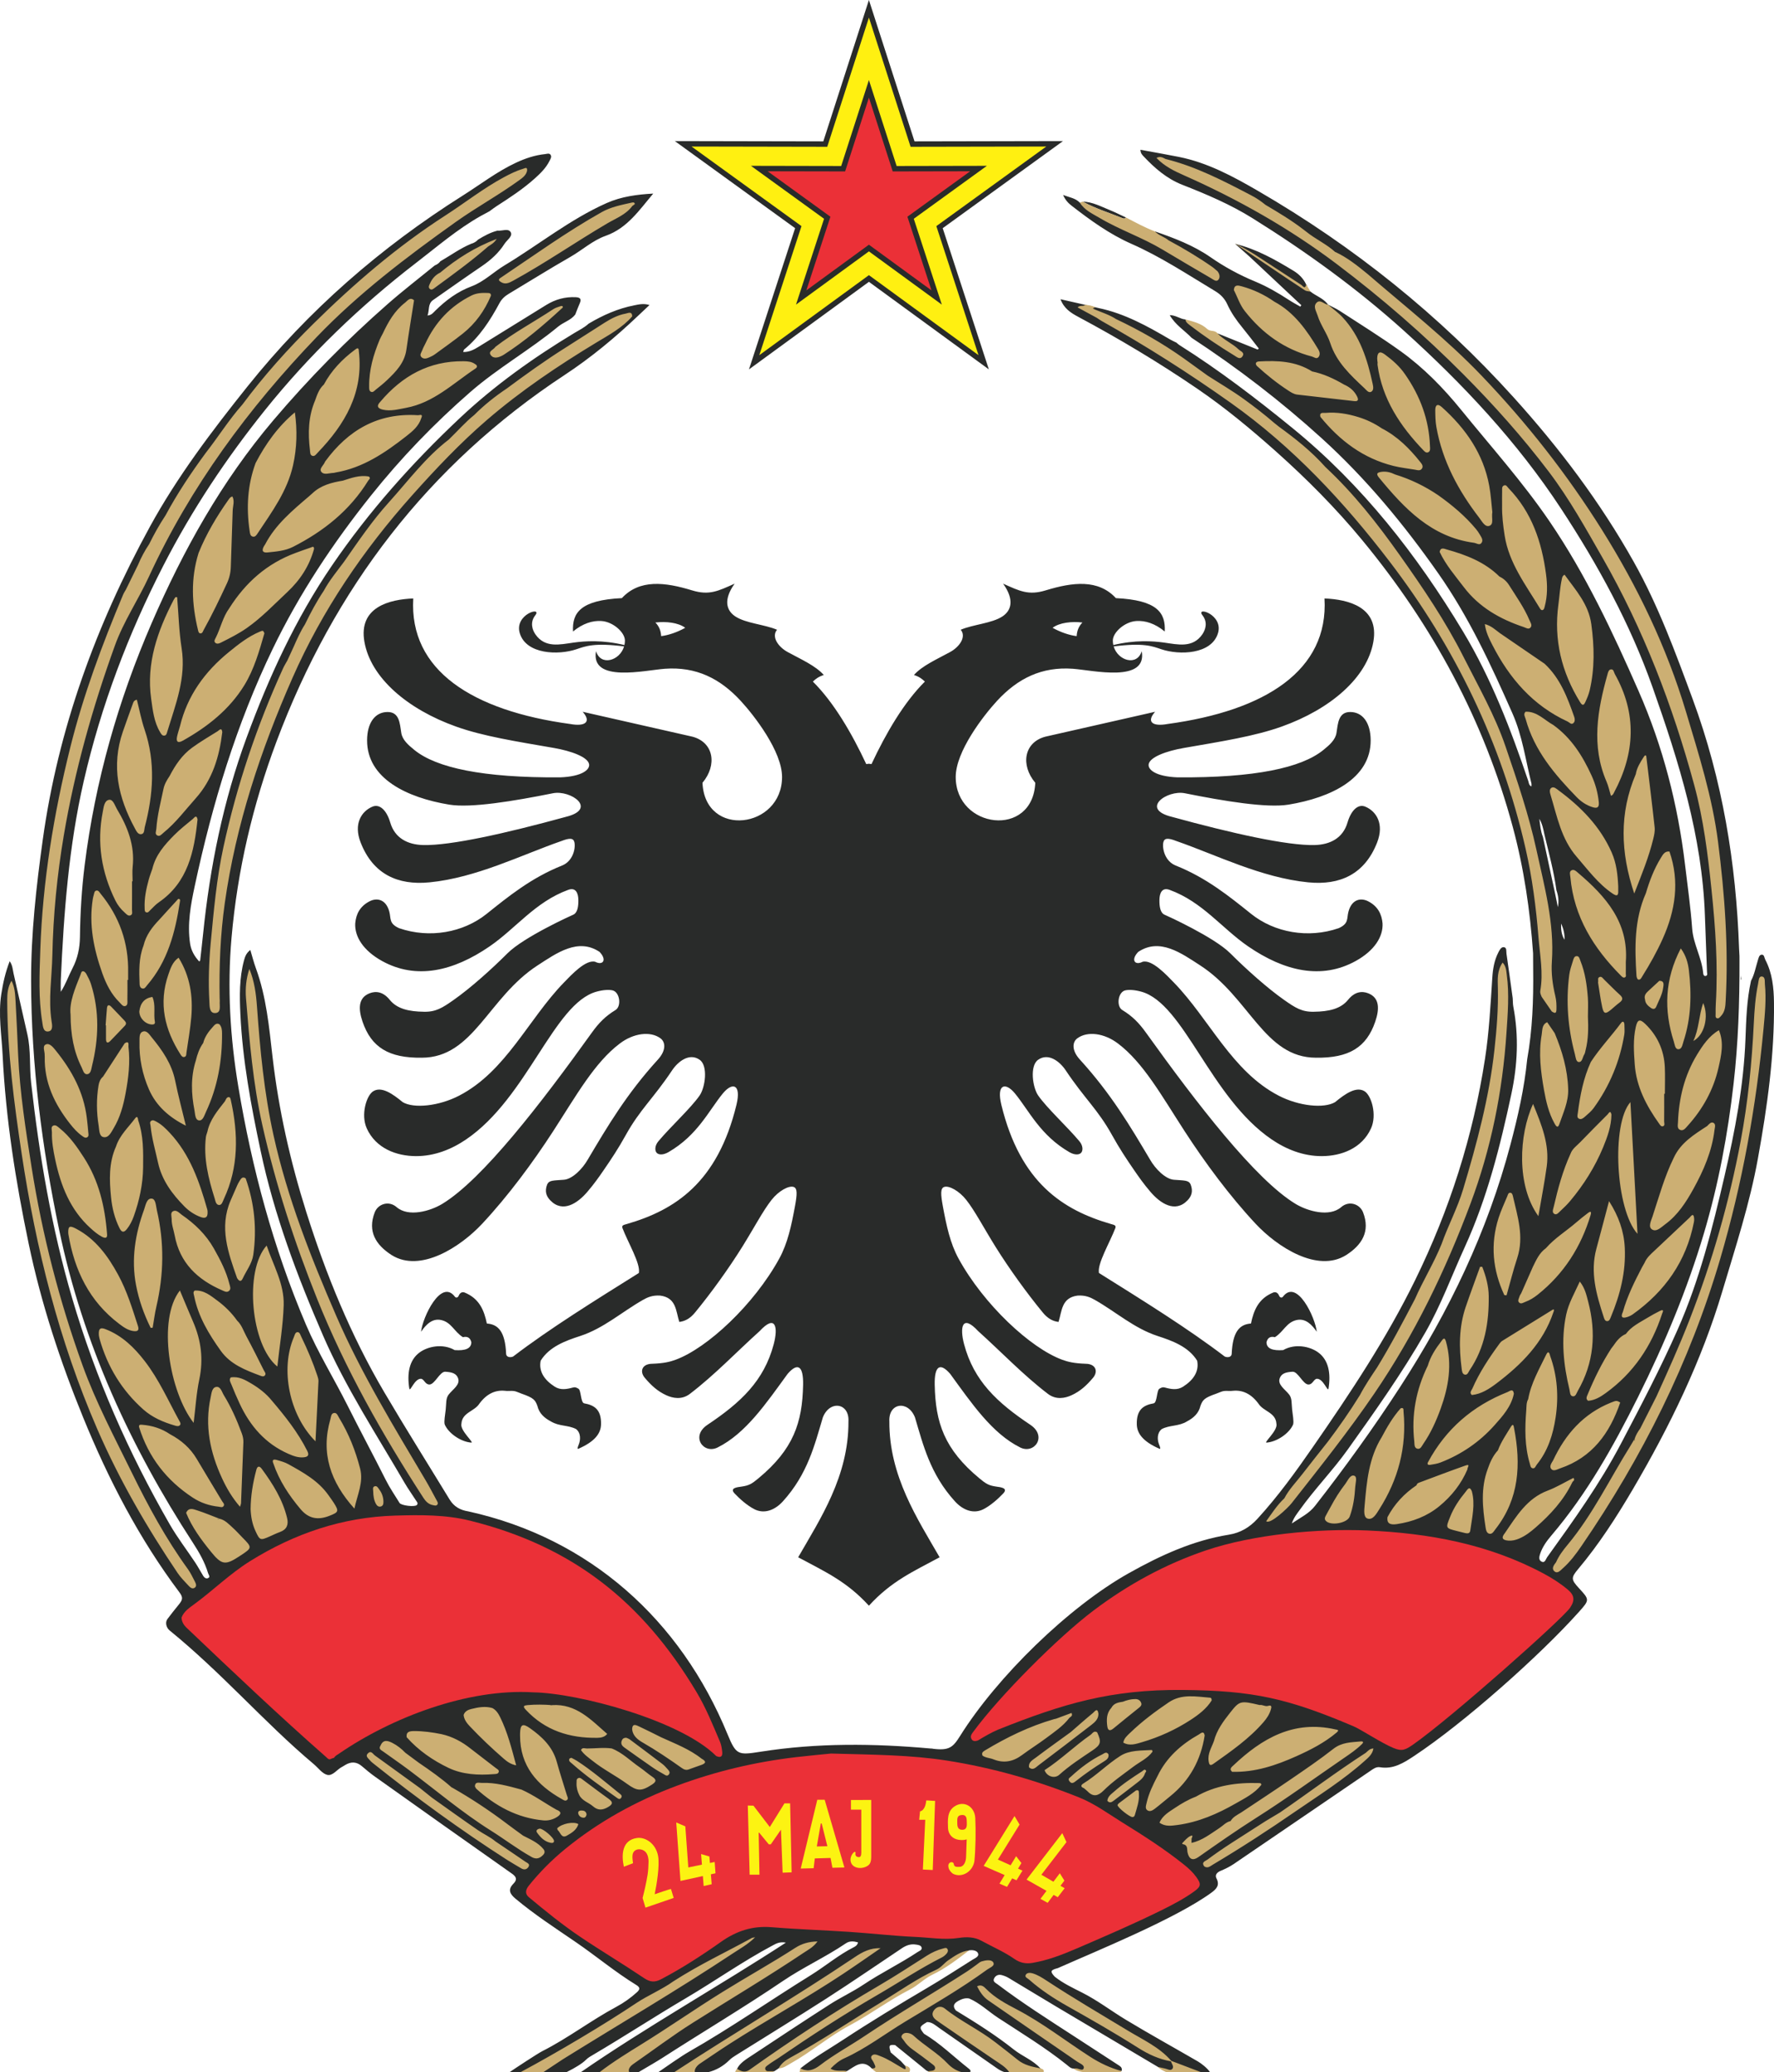 <?xml version="1.0" encoding="utf-8"?>
<!-- Generator: Adobe Illustrator 16.0.2, SVG Export Plug-In . SVG Version: 6.00 Build 0)  -->
<!DOCTYPE svg PUBLIC "-//W3C//DTD SVG 1.1//EN" "http://www.w3.org/Graphics/SVG/1.1/DTD/svg11.dtd">
<svg version="1.1" id="Layer_1" xmlns="http://www.w3.org/2000/svg" xmlns:xlink="http://www.w3.org/1999/xlink" x="0px" y="0px"
	 width="250px" height="291.829px" viewBox="0 0 250 291.829" enable-background="new 0 0 250 291.829" xml:space="preserve">
<g>
	<g>
		<polygon fill-rule="evenodd" clip-rule="evenodd" fill="#292B2A" points="122.451,0 128.878,19.911 149.8,19.87 132.85,32.135 
			139.354,52.021 122.451,39.691 105.549,52.021 112.052,32.135 95.102,19.87 116.024,19.911 		"/>
		<polygon fill-rule="evenodd" clip-rule="evenodd" fill="#FFF011" points="122.451,2.477 116.578,20.673 97.458,20.636 
			112.948,31.844 107.005,50.017 122.451,38.749 137.897,50.017 131.954,31.844 147.445,20.636 128.324,20.673 		"/>
		<polygon fill-rule="evenodd" clip-rule="evenodd" fill="#292B2A" points="122.451,11.275 118.544,23.379 105.826,23.354 
			116.129,30.81 112.176,42.899 122.451,35.403 132.726,42.899 128.773,30.81 139.076,23.354 126.357,23.379 		"/>
		<g>
			<polygon fill-rule="evenodd" clip-rule="evenodd" fill="#EB3037" points="122.451,13.752 119.098,24.141 108.181,24.12 
				117.025,30.519 113.632,40.895 122.451,34.461 131.27,40.895 127.876,30.519 136.721,24.12 125.805,24.141 			"/>
		</g>
	</g>
	<path fill-rule="evenodd" clip-rule="evenodd" fill="#292B2A" d="M122.451,226.132c3.167-3.466,6.235-4.811,9.965-6.82
		c-3.101-5.386-7.128-11.434-7.084-19.137c-0.146-2.606,2.63-3.034,3.609-0.563c1.157,3.875,2.137,7.974,5.628,11.82
		c1.148,1.264,2.66,1.834,4.071,1.085c1.007-0.534,2.002-1.417,2.74-2.195c0.746-0.785-0.414-0.883-0.959-0.96
		c-1.086-0.157-1.457-0.382-2.42-1.183c-4.917-4.084-6.175-7.818-6.278-13.171c-0.051-2.598,0.726-3.206,2.184-1.523
		c3.032,4.162,5.902,8.395,9.868,10.364c1.98,0.983,3.853-1.572,1.424-3.195c-4.68-3.126-7.964-6.18-9.337-11.355
		c-0.64-2.414-0.258-4.265,1.986-1.839c3.278,2.946,6.328,6.169,9.833,8.841c1.153,0.878,2.42,0.604,3.312,0.197
		c1.227-0.556,2.13-1.379,3.046-2.467c0.743-0.88,0.398-1.949-1.026-1.97c-1.667-0.061-2.507-0.269-3.311-0.563
		c-4.481-1.638-11.062-7.771-14.615-14.245c-1.191-2.173-1.71-4.65-2.204-7.309c-0.334-1.802-0.364-2.62,0.193-2.791
		c0.673-0.207,2.081,0.545,3.097,1.832c1.21,1.533,2.45,3.918,4.119,6.597c1.911,3.063,4.4,6.515,6.662,9.261
		c0.676,0.821,1.379,1.226,2.218,1.324c0.488-1.509,0.398-3.41,2.682-3.708c1.123-0.075,1.815,0.253,2.45,0.613
		c2.965,1.686,5.529,4.002,8.843,5.08c2.04,0.664,4.337,1.49,5.563,3.477c0.301,1.525-0.538,2.731-1.986,3.658
		c-0.825,0.527-1.697,0.354-2.581,0.115c-0.31-0.083-0.463,0.015-0.745,0.165c-0.411,0.218-0.305,1.976-0.829,2.07
		c-1.36,0.242-2.424,0.821-2.367,2.964c0.033,1.225,0.803,2.382,3.18,3.425c0.195,0.089,0.141-0.167-0.036-0.59
		c-0.258-0.621-0.334-1.601,0.367-2.175c1.125-0.594,2.4-0.364,3.575-1.091c0.912-0.482,1.638-1.128,1.888-2.187
		c0.314-0.85,0.541-1.123,2.251-1.722c0.316-0.109,0.738-0.32,1.036-0.361c0.435-0.06,0.878,0.036,1.314-0.036
		c1.316-0.118,2.524,0.396,3.576,1.821c0.679,1.081,2.425,1.228,2.524,2.806c0.254,0.989-1.979,2.804-1.333,2.667
		c1.41-0.124,3.148-1.282,3.692-2.558c0.115-0.477-0.057-1.264-0.144-2.089c-0.093-0.872,0.001-1.582-0.42-2.117
		c-0.589-0.749-1.663-1.388-1.324-2.302c0.246-0.659,0.828-0.853,1.805-0.91c0.763-0.044,1.468,1.774,2.218,1.798
		c0.629,0.018,0.737-0.744,1.192-0.805c0.924-0.058,1.534,1.905,1.655,1.391c0.344-2.138,0.021-4.006-1.424-5.083
		c-1.189-0.888-3.31-1.306-4.966-0.347c-1.479,0.104-2.32-0.197-2.351-1.093c0.136-0.583,0.479-0.896,1.191-0.729
		c1.239-0.78,1.615-2.104,3.079-2.417c1.233-0.263,2.127,0.641,2.814,1.656c-0.203-2.019-2.806-7.538-4.768-4.934
		c-0.14,0.185-0.413,0.161-0.538-0.149c-0.141-0.346-0.425-0.585-0.819-0.446c-2.111,0.857-2.762,2.538-3.146,4.37
		c-1.619,0.111-2.582,1.16-2.715,4.271c-0.018,0.42-0.497,0.574-0.977,0.381c-5.176-3.95-11.444-7.835-17.729-11.77
		c-0.265-1.298,1.523-4.266,2.317-6.342c0.083-0.338-0.041-0.405-0.67-0.569c-6.67-1.942-12.728-5.753-15.404-16.779
		c-0.709-2.926,0.578-3.239,1.938-1.573c1.99,2.439,3.552,5.876,7.647,8.244c0.758,0.438,1.404,0.397,1.677,0.073
		c0.262-0.313,0.251-0.993-0.253-1.596c-1.705-2.042-4.545-4.636-5.811-6.444c-0.799-1.142-1.224-4.189-0.017-5.038
		c1.472-1.034,3.079,0.268,3.885,1.478c2.657,3.987,4.522,5.495,6.535,9.127c1.044,1.883,2.02,3.353,3.119,4.948
		c0.658,0.956,1.321,1.908,2.304,3.056c1.358,1.585,3.453,3.018,5.216,1.183c0.556-0.579,0.816-1.261,0.431-2.251
		c-0.281-0.6-0.876-0.531-2.351-0.647c-1.196-0.094-2.616-1.521-3.378-2.862c-2.792-4.713-5.507-9.279-9.866-14.055
		c-1.2-1.313-1.08-2.486-0.353-3.013c1.421-1.029,3.784-0.726,5.717,0.745c3.556,2.682,6.12,7.3,9.399,12.36
		c2.847,4.393,6.357,9.135,10.003,13.03c3.038,3.246,8.694,6.943,12.747,4.404c2.214-1.417,3.437-3.318,2.384-6.026
		c-0.445-1.147-1.951-1.706-3.079-0.729c-1.672,1.451-4.753,0.561-6.43-0.453c-5.662-3.426-13.935-14.151-21.082-24.118
		c-0.985-1.374-1.925-2.328-3.334-3.184c-0.885-0.537-0.611-2.568,0.448-2.779c0.505-0.102,1.281-0.068,2.222,0.19
		c6.031,1.653,9.708,14.907,18.362,20.8c2.09,1.422,4.492,2.374,7.1,2.363c2.725-0.012,5.639-1.081,6.919-3.911
		c0.867-1.918,0.047-4.614-0.895-5.215c-1.177-0.752-2.749,0.349-4.172,1.523c-1.563,0.925-5.093,0.565-7.945-0.911
		c-6.605-3.417-9.762-10.779-14.767-15.926c-1.014-1.043-3.09-3.3-4.42-2.929c-1.06,0.551-1.705-0.238-0.612-1.391
		c3.03-2.032,6.072,0.175,8.734,1.899c6.967,4.511,9.026,13,16.328,13c4.622,0.062,7.107-1.447,8.344-5.083
		c0.592-1.743,0.646-3.346-0.993-3.989c-0.886-0.348-1.912-0.229-2.831,0.91c-1.043,1.293-2.725,1.663-4.817,1.689
		c-1.683,0.044-2.604-0.542-4.196-1.659c-2.373-1.664-5.368-4.347-7.59-6.569c-2.3-2.299-9.049-5.35-9.226-5.418
		c-0.641-0.249-0.78-1.154-0.763-2.126c0.017-0.911,0.351-1.787,1.43-1.394c4.657,1.7,7.352,5.408,11.074,7.962
		c5.102,3.5,10.337,4.725,15.164,2.054c2.679-1.484,3.875-3.463,3.774-5.298c-0.109-1.272-0.648-2.406-2.036-3.112
		c-1.017-0.517-2.292-0.293-2.765,1.457c-0.265,0.98,0.083,1.672-1.374,2.334c-4.3,1.486-9.053,0.618-12.33-2.003
		c-3.088-2.468-6.288-5.081-10.647-6.82c-1.488-0.594-1.903-2.32-1.75-3.213c0.12-0.694,0.693-0.686,1.866-0.23
		c5.613,1.95,11.967,5.165,18.574,5.813c4.479,0.439,7.957-1.151,9.699-5.614c1.029-2.633-0.12-4.406-1.672-5.049
		c-1.026-0.427-2.004,0.54-2.5,2.234c-0.649,2.222-2.48,3.124-4.638,3.175c-3.878,0.094-11.654-1.651-20.111-3.97
		c-4.535-1.111-0.689-3.828,1.83-3.323c5.528,1.109,11.549,2.104,14.608,1.601c5.975-0.984,11.598-3.68,11.573-9.07
		c-0.013-2.45-1.113-3.957-2.864-3.974c-1.698-0.016-1.745,1.621-1.955,2.947c-0.151,0.967-0.958,1.684-1.862,2.414
		c-3.088,2.499-9.617,3.915-20.519,3.843c-3.127-0.119-4.229-1.104-4.082-1.867c0.193-0.995,2.488-1.846,4.954-2.273
		c5.319-0.923,9.954-1.642,13.796-3.014c6.856-2.447,12.028-6.877,12.913-11.949c0.851-4.888-3.547-5.959-6.887-6.092
		c0.596,10.145-8.355,15.813-22.116,17.68c-2.143,0.394-3.015-0.305-1.755-1.721c-5.242,1.181-10.236,2.329-15.479,3.509
		c-3.005,0.806-3.505,3.996-1.407,6.49c-0.351,7.843-11.214,6.474-11.214-0.816c0-3.605,3.919-8.652,5.818-10.713
		c2.94-3.189,6.317-4.843,10.694-4.527c2.778,0.201,10.515,2.04,9.701-2.484c-0.635,2.152-3.353,1.372-3.954-0.664
		c4.219-0.541,5.42-0.036,6.735,0.405c2.52,0.846,7.063,0.733,7.966-2.272c0.792-2.635-3.21-3.829-2.182-2.511
		c0.77,0.988,0.422,2.042-0.033,2.693c-1.361,1.946-3.44,1.417-5.349,1.15c-1.665-0.232-4.072-0.397-7.188,0.342
		c-0.044-0.2-0.068-0.411-0.068-0.633c0-1.135,1.651-2.643,3.312-2.752c1.242-0.082,2.63,0.338,4.005,1.478
		c0.138-2.641-1.046-4.417-6.885-4.701c-2.479-2.679-6.052-2.266-9.89-1.093c-2.439,0.746-3.69,0.085-6.003-0.944
		c1.62,2.261,1.176,3.785-0.111,4.624c-1.487,0.969-4.098,1.116-5.864,1.867c0.811,0.958-0.114,2.39-1.518,3.151
		c-1.906,1.035-3.933,1.931-5.071,3.222c0.712,0.227,1.109,0.518,1.54,0.926c-2.957,2.932-5.499,7.295-7.522,11.618
		c-0.124-0.015-0.248-0.031-0.371-0.046c-0.124,0.015-0.248,0.031-0.371,0.046c-2.023-4.322-4.566-8.686-7.522-11.618
		c0.431-0.409,0.827-0.7,1.539-0.926c-1.138-1.292-3.165-2.188-5.07-3.222c-1.404-0.761-2.33-2.193-1.519-3.151
		c-1.767-0.751-4.376-0.897-5.863-1.867c-1.288-0.838-1.731-2.362-0.112-4.624c-2.313,1.029-3.563,1.689-6.002,0.944
		c-3.837-1.173-7.412-1.586-9.89,1.093c-5.84,0.284-7.023,2.06-6.885,4.701c1.375-1.14,2.762-1.559,4.005-1.478
		c1.66,0.109,3.312,1.617,3.312,2.752c0,0.222-0.025,0.433-0.069,0.633c-3.115-0.739-5.522-0.574-7.188-0.342
		c-1.907,0.267-3.986,0.795-5.349-1.15c-0.455-0.651-0.802-1.705-0.032-2.693c1.026-1.318-2.976-0.124-2.183,2.511
		c0.904,3.005,5.447,3.118,7.967,2.272c1.314-0.441,2.516-0.946,6.735-0.405c-0.601,2.036-3.319,2.816-3.954,0.664
		c-0.815,4.523,6.922,2.685,9.701,2.484c4.378-0.316,7.753,1.337,10.694,4.527c1.9,2.061,5.819,7.107,5.819,10.713
		c0,7.291-10.864,8.659-11.214,0.816c2.098-2.494,1.598-5.684-1.407-6.49c-5.242-1.181-10.235-2.329-15.478-3.509
		c1.258,1.416,0.386,2.115-1.755,1.721c-13.761-1.868-22.713-7.535-22.117-17.68c-3.34,0.133-7.737,1.204-6.886,6.092
		c0.884,5.072,6.055,9.502,12.912,11.949c3.841,1.372,8.477,2.091,13.796,3.014c2.465,0.428,4.761,1.279,4.954,2.273
		c0.147,0.763-0.954,1.748-4.082,1.867c-10.902,0.072-17.431-1.344-20.519-3.843c-0.903-0.73-1.71-1.447-1.863-2.414
		c-0.208-1.327-0.255-2.963-1.954-2.947c-1.751,0.017-2.853,1.524-2.864,3.974c-0.025,5.39,5.597,8.086,11.571,9.07
		c3.061,0.504,9.08-0.491,14.61-1.601c2.52-0.505,6.364,2.211,1.83,3.323c-8.457,2.319-16.234,4.063-20.111,3.97
		c-2.159-0.052-3.989-0.954-4.639-3.175c-0.496-1.694-1.473-2.661-2.5-2.234c-1.552,0.643-2.7,2.416-1.672,5.049
		c1.743,4.463,5.222,6.053,9.7,5.614c6.607-0.647,12.961-3.862,18.575-5.813c1.172-0.455,1.745-0.463,1.865,0.23
		c0.155,0.893-0.261,2.619-1.75,3.213c-4.359,1.74-7.561,4.353-10.647,6.82c-3.277,2.621-8.031,3.489-12.329,2.003
		c-1.458-0.662-1.11-1.354-1.375-2.334c-0.474-1.75-1.747-1.974-2.765-1.457c-1.387,0.707-1.928,1.84-2.036,3.112
		c-0.101,1.835,1.095,3.814,3.774,5.298c4.828,2.671,10.062,1.447,15.164-2.054c3.723-2.554,6.418-6.262,11.076-7.962
		c1.079-0.394,1.413,0.483,1.429,1.394c0.017,0.973-0.122,1.877-0.764,2.126c-0.176,0.068-6.924,3.119-9.224,5.418
		c-2.222,2.223-5.217,4.905-7.59,6.569c-1.592,1.117-2.514,1.703-4.196,1.659c-2.094-0.027-3.774-0.396-4.817-1.689
		c-0.919-1.139-1.945-1.258-2.831-0.91c-1.64,0.644-1.585,2.246-0.993,3.989c1.236,3.636,3.722,5.145,8.343,5.083
		c7.303,0,9.361-8.49,16.329-13c2.663-1.724,5.705-3.931,8.735-1.899c1.092,1.153,0.447,1.942-0.612,1.391
		c-1.331-0.371-3.407,1.886-4.421,2.929c-5.004,5.147-8.161,12.509-14.766,15.926c-2.853,1.477-6.383,1.836-7.946,0.911
		c-1.421-1.175-2.994-2.275-4.171-1.523c-0.942,0.601-1.761,3.297-0.894,5.215c1.279,2.83,4.194,3.899,6.918,3.911
		c2.607,0.011,5.01-0.941,7.1-2.363c8.654-5.893,12.332-19.146,18.362-20.8c0.94-0.258,1.718-0.292,2.223-0.19
		c1.059,0.211,1.333,2.242,0.448,2.779c-1.409,0.856-2.349,1.81-3.333,3.184c-7.148,9.966-15.421,20.692-21.083,24.118
		c-1.678,1.014-4.758,1.904-6.43,0.453c-1.128-0.978-2.633-0.419-3.079,0.729c-1.052,2.708,0.17,4.609,2.384,6.026
		c4.052,2.539,9.71-1.158,12.747-4.404c3.646-3.896,7.157-8.638,10.003-13.03c3.28-5.061,5.843-9.679,9.4-12.36
		c1.933-1.471,4.296-1.774,5.717-0.745c0.727,0.526,0.846,1.699-0.354,3.013c-4.358,4.775-7.074,9.342-9.866,14.055
		c-0.761,1.341-2.181,2.769-3.377,2.862c-1.474,0.116-2.069,0.048-2.352,0.647c-0.385,0.99-0.125,1.672,0.431,2.251
		c1.764,1.835,3.858,0.402,5.216-1.183c0.983-1.147,1.646-2.1,2.304-3.056c1.099-1.596,2.075-3.065,3.119-4.948
		c2.013-3.632,3.877-5.14,6.535-9.127c0.806-1.21,2.413-2.512,3.884-1.478c1.208,0.849,0.783,3.896-0.015,5.038
		c-1.266,1.809-4.107,4.402-5.812,6.444c-0.502,0.603-0.514,1.282-0.251,1.596c0.272,0.324,0.918,0.364,1.675-0.073
		c4.097-2.368,5.659-5.805,7.648-8.244c1.36-1.666,2.647-1.353,1.938,1.573c-2.676,11.026-8.733,14.837-15.403,16.779
		c-0.629,0.164-0.753,0.231-0.67,0.569c0.795,2.076,2.582,5.044,2.317,6.342c-6.284,3.935-12.553,7.819-17.728,11.77
		c-0.48,0.193-0.959,0.039-0.977-0.381c-0.133-3.11-1.095-4.159-2.715-4.271c-0.383-1.832-1.035-3.513-3.145-4.37
		c-0.395-0.139-0.68,0.101-0.819,0.446c-0.125,0.311-0.399,0.334-0.539,0.149c-1.962-2.604-4.565,2.915-4.768,4.934
		c0.687-1.016,1.581-1.919,2.814-1.656c1.464,0.313,1.84,1.637,3.08,2.417c0.711-0.168,1.055,0.146,1.191,0.729
		c-0.031,0.896-0.873,1.197-2.35,1.093c-1.657-0.959-3.778-0.541-4.966,0.347c-1.444,1.077-1.767,2.945-1.424,5.083
		c0.122,0.515,0.731-1.448,1.655-1.391c0.456,0.061,0.564,0.822,1.193,0.805c0.75-0.023,1.455-1.842,2.218-1.798
		c0.977,0.058,1.559,0.251,1.804,0.91c0.339,0.914-0.736,1.553-1.324,2.302c-0.421,0.535-0.327,1.245-0.419,2.117
		c-0.088,0.825-0.259,1.612-0.144,2.089c0.543,1.275,2.281,2.434,3.692,2.558c0.646,0.137-1.588-1.678-1.333-2.667
		c0.099-1.578,1.846-1.725,2.524-2.806c1.051-1.425,2.26-1.939,3.576-1.821c0.437,0.072,0.879-0.023,1.313,0.036
		c0.3,0.041,0.722,0.252,1.038,0.361c1.71,0.599,1.937,0.872,2.251,1.722c0.249,1.059,0.974,1.704,1.887,2.187
		c1.175,0.727,2.449,0.497,3.576,1.091c0.7,0.574,0.624,1.554,0.366,2.175c-0.177,0.423-0.231,0.679-0.035,0.59
		c2.375-1.043,3.146-2.2,3.178-3.425c0.058-2.143-1.007-2.722-2.367-2.964c-0.524-0.095-0.417-1.853-0.828-2.07
		c-0.283-0.15-0.436-0.248-0.745-0.165c-0.884,0.239-1.757,0.412-2.582-0.115c-1.449-0.927-2.288-2.133-1.986-3.658
		c1.224-1.986,3.521-2.813,5.562-3.477c3.313-1.078,5.878-3.395,8.843-5.08c0.635-0.36,1.328-0.688,2.449-0.613
		c2.284,0.298,2.194,2.199,2.683,3.708c0.838-0.099,1.542-0.503,2.218-1.324c2.261-2.746,4.751-6.198,6.661-9.261
		c1.669-2.679,2.909-5.063,4.12-6.597c1.016-1.287,2.424-2.039,3.098-1.832c0.557,0.171,0.527,0.989,0.192,2.791
		c-0.494,2.658-1.012,5.136-2.204,7.309c-3.554,6.475-10.135,12.607-14.615,14.245c-0.804,0.294-1.645,0.502-3.311,0.563
		c-1.425,0.021-1.769,1.09-1.026,1.97c0.917,1.088,1.82,1.911,3.046,2.467c0.891,0.406,2.158,0.681,3.311-0.197
		c3.505-2.672,6.556-5.895,9.833-8.841c2.245-2.426,2.626-0.575,1.986,1.839c-1.372,5.176-4.657,8.229-9.336,11.355
		c-2.43,1.623-0.558,4.179,1.424,3.195c3.966-1.97,6.834-6.202,9.866-10.364c1.459-1.683,2.235-1.074,2.185,1.523
		c-0.104,5.353-1.362,9.087-6.279,13.171c-0.962,0.801-1.334,1.025-2.419,1.183c-0.546,0.077-1.706,0.175-0.96,0.96
		c0.738,0.778,1.733,1.661,2.739,2.195c1.412,0.749,2.924,0.179,4.073-1.085c3.491-3.847,4.47-7.945,5.628-11.82
		c0.979-2.472,3.754-2.044,3.608,0.563c0.044,7.703-3.984,13.751-7.085,19.137C116.215,221.322,119.284,222.667,122.451,226.132
		L122.451,226.132z M92.36,87.668c1.487-0.17,3.198-0.006,4.206,0.745c-1.113,0.62-2.325,1.041-3.394,1.174
		C93.134,88.894,92.929,88.248,92.36,87.668L92.36,87.668z M152.541,87.668c-0.567,0.58-0.772,1.225-0.812,1.919
		c-1.069-0.134-2.28-0.554-3.394-1.174C149.343,87.662,151.054,87.498,152.541,87.668z"/>
	<path fill-rule="evenodd" clip-rule="evenodd" fill="#292B2A" d="M146.614,291.286c-0.092,0.351-0.329,0.354-0.635,0.309
		c-1.202-0.174-2.304-0.52-3.23-1.379c-2.944-2.736-6.588-4.485-9.778-6.876c-0.381-0.284-0.81-0.329-1.073,0.093
		c-0.327,0.521,0.271,0.605,0.522,0.782c3.053,2.118,6.122,4.214,9.178,6.327c0.306,0.21,0.567,0.488,0.831,0.752
		c0.207,0.209,0.215,0.395,0.03,0.535h-0.854c-0.389-0.107-0.747-0.301-1.094-0.543c-2.716-1.902-5.439-3.8-8.164-5.692
		c-0.522-0.362-0.998-0.833-1.702-0.826c-1.104,0.649-1.134,0.758-0.44,1.639c2.306,1.369,4.204,3.262,6.298,4.903
		c0.152,0.118,0.368,0.299,0.211,0.502l-0.015,0.018h-1.478c-1.028-0.154-1.865-0.673-2.665-1.441
		c-1.285-1.234-2.824-2.178-4.324-3.392c-0.117,0.626,0.223,0.808,0.488,1.024c0.762,0.625,1.609,1.137,2.377,1.755
		c0.239,0.191,0.456,0.407,0.66,0.635c0.254,0.282,0.536,0.586,0.319,0.989c-0.222,0.413-0.597,0.51-1.031,0.301
		c-0.392,0.068-0.611-0.209-0.871-0.421c-1.341-1.096-2.688-2.183-4.035-3.273c-0.854-0.076-0.925,0.042-0.622,1.031
		c0.479,0.41,0.956,0.819,1.436,1.229c0.195,0.212,0.392,0.426,0.587,0.64c0.234,0.103,0.435,0.249,0.316,0.535
		c-0.114,0.277-0.375,0.252-0.611,0.196c-0.886-0.204-1.624-0.725-2.417-1.13c-0.464-0.238-1.078-0.778-1.079,0.42
		c0,0.547-0.456,0.583-0.897,0.372c-1.325-1.375-2.385-0.277-3.493,0.372c-0.226,0.1-0.454,0.144-0.682,0.157h-0.303
		c-0.334-0.017-0.668-0.084-1-0.136c-0.69-0.11-0.822-0.545-0.309-1.05c0.461-0.453,0.98-0.867,1.558-1.155
		c4.501-2.24,8.518-5.279,12.86-7.781c2.153-1.243,4.268-2.561,6.303-3.997c0.305-0.214,0.623-0.416,0.879-0.78
		c-0.311-0.136-0.524,0.035-0.722,0.174c-4.128,2.85-8.539,5.254-12.701,8.042c-2.973,1.994-6.146,3.681-8.976,5.888
		c-1.035,0.811-2.233,0.562-3.398,0.503c-0.089-0.006-0.114-0.148-0.062-0.252c1.891-1.509,4-2.695,6.015-4.02
		c3.864-2.544,7.824-4.935,11.811-7.282c2.169-1.277,4.285-2.646,6.413-3.99c0.354-0.223,0.975-0.445,0.785-0.91
		c-0.157-0.391-0.762-0.502-1.265-0.411c-1.003,0.428-1.905,1.022-2.771,1.675c-1.868,1.407-3.984,2.42-5.913,3.737
		c-1.909,1.302-3.899,2.549-5.906,3.631c-3.44,1.854-6.454,4.362-9.953,6.082c-0.822,0.404-1.485,1.049-2.285,1.484
		c-0.202,0.136-0.404,0.271-0.605,0.408c-0.206,0.023-0.434,0.094-0.655,0.141h-0.592c-0.143-0.054-0.266-0.164-0.352-0.368
		c-0.281-0.659,0.449-0.968,0.902-1.304c4.003-2.966,8.283-5.521,12.487-8.176c1.947-1.23,3.916-2.466,6.01-3.476
		c1.156-0.557,2.242-1.292,3.258-2.098c0.597-0.474,1.329-0.678,1.95-1.099c-0.662,0.131-1.204,0.521-1.755,0.871
		c-5.979,3.807-12.134,7.33-18.06,11.224c-1.907,1.252-3.661,2.722-5.626,3.896c-0.518,0.309-1.035,0.464-1.553,0.529h-0.978
		c-0.206-0.088-0.42-0.299-0.288-0.46c0.303-0.799,1.386-1.438,2.029-1.864c3.664-2.424,7.328-4.849,11.026-7.222
		c1.546-0.992,3.232-1.769,4.756-2.789c2.467-1.651,5.146-2.938,7.614-4.579c0.24-0.158,0.659-0.282,0.577-0.628
		c-0.087-0.359-0.518-0.388-0.846-0.438c-0.714-0.108-1.346,0.127-1.929,0.518c-3.538,2.361-7.044,4.773-10.622,7.072
		c-4.182,2.689-8.427,5.28-12.641,7.919c-0.374,0.234-0.762,0.474-1.071,0.782c-0.814,0.813-1.865,1.427-2.981,1.689h-1.925
		c-0.54-0.507-0.234-1.015,0.429-1.535c1.25-0.978,2.633-1.758,3.97-2.605c6.397-4.056,12.965-7.839,19.226-12.111
		c0.364-0.248,0.744-0.469,1.128-0.683c-3.786,2.254-7.371,4.825-11.152,7.089c-4.361,2.612-8.563,5.481-13.011,7.949
		c-0.33,0.184-0.652,0.379-0.931,0.631c-0.336,0.303-1.102,0.816-1.896,1.266h-2.862c0.916-0.644,3.342-2.321,4.276-2.853
		c5.899-3.359,11.466-7.246,17.231-10.818c2.053-1.273,3.905-2.858,6.08-3.949c0.229-0.116,0.468-0.28,0.563-0.662
		c-0.598-0.17-1.177-0.23-1.715,0.134c-2.852,1.933-6.013,3.367-8.852,5.29c-5.589,3.786-11.391,7.228-17.06,10.881
		c-0.656,0.422-2.169,1.304-3.316,1.978h-2.678c0.415-0.578,1.29-1.244,1.604-1.496c1.168-0.941,2.43-1.758,3.646-2.635
		c4.011-2.894,8.253-5.438,12.458-8.029c2.901-1.789,5.753-3.65,8.65-5.539c-2.641,1.192-4.951,2.861-7.402,4.282
		c-5.984,3.47-11.639,7.464-17.522,11.093c-1.07,0.659-2.009,1.607-3.338,1.801c-0.2,0.111-0.446,0.309-0.735,0.523h-2.808
		c8.931-6.187,19.842-12.338,28.899-18.249c-0.892-0.159-1.38,0.142-1.885,0.409c-4.218,2.242-8.118,5.007-12.229,7.428
		c-4.364,2.568-8.605,5.344-12.972,7.914c-0.381,0.224-0.787,0.443-1.091,0.753c-0.483,0.493-1.553,1.159-2.751,1.745h-4.479
		c2.167-1.442,7.345-4.514,9.459-5.805c4.943-3.016,9.919-5.979,14.781-9.127c1.859-1.204,3.789-2.287,5.703-3.397
		c-1.632,0.916-3.217,1.913-4.888,2.763c-1.938,0.985-3.845,1.996-5.681,3.192c-5.194,3.383-10.427,6.712-15.748,9.896
		c-0.796,0.476-2.728,1.665-4.424,2.479h-2.74c0.611-0.43,3.973-2.64,4.604-2.959c3.631-1.829,6.86-4.328,10.44-6.245
		c1.051-0.563,2.029-1.257,2.918-2.064c0.421-0.383,0.475-0.667-0.082-1.008c-2.966-1.816-5.637-4.057-8.505-6.021
		c-2.89-1.977-5.845-3.893-8.542-6.151c-0.772-0.646-1.113-1.259-0.285-2.1c0.545-0.552,0.47-0.943-0.221-1.428
		c-6.449-4.525-12.871-9.089-19.293-13.652c-0.638-0.454-1.241-0.959-1.837-1.47c-0.753-0.645-1.528-0.666-2.353-0.167
		c-0.146,0.089-0.289,0.184-0.439,0.261c-0.721,0.366-1.323,1.308-2.081,1.13c-0.708-0.165-1.267-0.973-1.891-1.498
		c-3.581-3.009-6.89-6.305-10.225-9.581c-3.258-3.199-6.553-6.372-10.102-9.258c-0.48-0.391-0.674-1.141-0.301-1.629
		c0.538-0.704,0.966-1.264,1.529-1.944c0.594-0.72,0.72-1.037,0.139-1.811c-5.668-7.553-9.989-15.884-13.542-24.579
		c-3.238-7.923-5.929-16.081-7.683-24.466c-1.835-8.77-3.241-17.626-3.681-26.611c-0.141-2.858-0.634-5.697-0.189-8.564
		c0.239-1.542,0.568-3.059,1.185-4.65c0.419,0.608,0.421,1.19,0.544,1.725c0.658,2.855,1.293,5.716,1.946,8.574
		c0.515,2.25,0.274,4.556,0.53,6.823c1.153,10.243,2.858,20.357,5.769,30.29c3.293,11.237,7.962,21.829,13.79,31.94
		c1.071,1.856,2.392,3.567,3.58,5.356c0.395,0.595,0.726,1.23,1.1,1.839c0.15,0.244,0.397,0.459,0.678,0.341
		c0.393-0.166,0.092-0.467,0.025-0.692c-0.465-1.55-1.254-2.931-2.135-4.284c-8.844-13.58-15.522-28.131-18.849-44.035
		c-2.417-11.555-3.941-23.241-3.962-35.109c-0.012-6.688,0.729-13.28,1.642-19.856c2.172-15.65,7.524-30.262,15.085-44.075
		c3.876-7.08,8.744-13.499,13.779-19.791C43.457,43.701,53.65,34.836,65.23,27.534c2.478-1.563,4.805-3.368,7.479-4.616
		c1.309-0.611,2.658-1.066,4.099-1.215c0.259-0.027,0.585-0.168,0.771,0.084c0.209,0.285,0.001,0.588-0.132,0.857
		c-0.493,1.001-1.276,1.765-2.091,2.495c-1.657,1.485-3.511,2.7-5.379,3.898c-0.341,0.218-0.661,0.473-0.99,0.71
		c-0.418,0.226-0.84,0.445-1.253,0.679c-3.277,1.847-6.115,4.301-9.079,6.58c-7.9,6.079-15.058,12.96-21.288,20.718
		c-5.466,6.807-10.297,14.05-14.316,21.87c-4.989,9.709-8.811,19.785-11.249,30.408c-2.116,9.216-2.812,18.594-3.234,28.004
		c-0.025,0.557-0.003,1.117-0.003,1.675c0.706-1.086,1.089-2.241,1.645-3.307c0.732-1.404,1.037-2.87,1.057-4.429
		c0.043-3.38,0.245-6.752,0.664-10.104c1.478-11.822,4.708-23.172,9.439-34.086c4.451-10.268,9.854-19.969,17.146-28.563
		c4.979-5.868,10.351-11.322,16.127-16.385c2.143-1.878,4.407-3.617,6.617-5.419c0.314-0.133,0.596-0.308,0.799-0.591
		c1.442-0.827,2.789-1.821,4.336-2.464c0.381-0.104,0.711-0.294,0.978-0.588c0.861-0.529,1.743-1.012,2.732-1.264
		c0.648,0.078,1.557-0.391,1.88,0.248c0.28,0.554-0.546,1.077-0.886,1.607c-0.822,1.282-1.924,2.28-3.184,3.136
		c-2.31,1.569-4.59,3.183-6.88,4.782c-0.761,0.531-0.496,1.392-0.786,2.181c0.583-0.054,0.815-0.409,1.088-0.676
		c1.497-1.469,3.115-2.687,5.134-3.441c1.72-0.642,3.075-2.011,4.648-2.957c4.814-2.897,9.217-6.479,14.393-8.772
		c2.056-0.91,4.274-1.203,6.545-1.326c-1.963,2.315-3.643,4.863-6.693,5.944c-1.842,0.652-3.31,2.014-4.996,2.979
		c-2.929,1.676-5.79,3.469-8.686,5.201c-0.544,0.325-0.986,0.732-1.284,1.286c-1.317,2.446-2.804,4.761-4.988,6.546
		c-0.064,0.053-0.07,0.176-0.136,0.355c0.876,0.019,1.547-0.35,2.206-0.757c3.162-1.954,6.325-3.905,9.486-5.86
		c1.284-0.794,2.668-1.18,4.184-1.1c0.58,0.03,0.826,0.229,0.562,0.829c-0.234,0.529-0.432,1.074-0.645,1.611
		c-0.625,0.816-1.65,1.072-2.4,1.692c-3.964,3.281-8.466,5.806-12.374,9.208c-5.12,4.458-9.774,9.286-14,14.576
		c-5.362,6.71-10.095,13.813-13.837,21.558c-5.147,10.654-8.542,21.889-11.008,33.423c-0.571,2.665-1.074,5.357-0.665,8.111
		c0.147,0.991,0.614,1.809,1.286,2.536c0.094-0.082,0.134-0.1,0.137-0.123c0.141-1.252,0.287-2.502,0.415-3.756
		c0.966-9.463,2.843-18.728,6.139-27.671c3.134-8.502,6.889-16.698,12.023-24.213c5.196-7.607,11.286-14.431,17.986-20.733
		c4.917-4.624,10.374-8.51,16.138-11.988c0.699-0.42,1.44-0.777,2.048-1.337c2.005-1.193,4.114-2.129,6.417-2.579
		c0.664-0.129,1.324-0.301,2.155-0.043c-0.595,0.56-1.108,1.039-1.617,1.523c-3.218,3.055-6.6,5.866-10.333,8.322
		c-19.263,12.671-32.543,30.133-40.605,51.61c-3.342,8.903-5.511,18.137-6.343,27.633c-0.617,7.035-0.205,14.045,0.958,21.009
		c1.921,11.509,4.934,22.708,9.517,33.464c1.688,3.964,3.965,7.618,5.887,11.453c1.755,3.504,3.618,6.951,5.375,10.454
		c0.562,1.121,1.284,2.164,1.942,3.236c0.226,0.368,2.131,0.596,2.429,0.294c0.234-0.239,0.015-0.441-0.105-0.628
		c-0.532-0.833-1.115-1.636-1.611-2.488c-3.979-6.833-8.33-13.466-11.493-20.744c-3.659-8.421-6.889-16.987-8.798-26.011
		c-1.351-6.38-2.553-12.773-2.857-19.303c-0.118-2.528-0.154-5.048,0.51-7.521c0.141-0.524,0.312-1.037,0.893-1.473
		c0.269,0.893,0.478,1.735,0.775,2.546c1.485,4.044,1.867,8.281,2.356,12.519c0.857,7.429,2.497,14.69,4.753,21.838
		c2.795,8.854,6.295,17.405,10.995,25.383c2.987,5.074,6.133,10.068,9.204,15.101c0.617,1.01,1.491,1.495,2.653,1.678
		c17.08,3.769,29.872,15.257,36.507,31.363c1.225,2.974,1.497,2.979,4.674,2.478c7.976-1.256,15.973-1.17,23.984-0.448
		c0.102,0.01,0.216-0.006,0.304,0.034c2.275,0.278,2.805-0.188,3.821-1.81c5.194-8.293,15.262-18.156,23.813-22.941
		c4.434-2.482,8.993-4.582,14.053-5.397c1.618-0.26,2.919-1.021,4.024-2.226c2.913-3.178,5.426-6.662,7.874-10.192
		c5.231-7.542,10.311-15.172,14.365-23.442c4.855-9.906,8.167-20.274,9.846-31.184c0.582-3.787,0.776-7.592,1.023-11.402
		c0.079-1.23,0.283-2.443,0.854-3.557c0.17-0.331,0.397-0.784,0.771-0.739c0.451,0.055,0.324,0.59,0.374,0.925
		c0.306,2.089,0.589,4.182,0.878,6.272c0.028,0.407,0.014,0.822,0.092,1.22c0.783,4.112,0.596,8.165-0.283,12.27
		c-1.581,7.382-3.417,14.667-6.569,21.559c-1.828,3.995-3.333,8.131-5.526,11.967c-3.29,5.754-7.11,11.142-10.956,16.526
		c-2.126,2.976-4.69,5.59-6.808,8.563c-0.361,0.51-0.777,0.989-1.083,1.858c1.295-0.867,2.444-1.414,3.27-2.471
		c4.239-5.428,8.263-10.997,12.017-16.784c6.88-10.606,12.28-21.854,15.526-34.094c1.049-3.952,1.958-7.938,2.36-12.02
		c0.746-4.167,0.892-8.375,0.842-12.596c-0.009-0.782-0.009-1.563-0.013-2.345c-0.419-5.998-1.284-11.924-2.85-17.737
		c-4.055-15.058-11.316-28.433-21.216-40.42c-3.718-4.502-7.819-8.63-12.18-12.515c-3.539-3.152-7.182-6.171-11.092-8.837
		c-5.407-3.688-11.024-7.043-16.8-10.132c-1.014-0.542-1.974-1.158-2.457-2.457l2.881,0.655l0.014,0.003l0.575,0.13l0.009,0.008
		l1.094,0.26c0.094-0.004,0.2,0.028,0.299,0.071l0.464,0.109v0.001c3.674,0.757,6.903,2.549,10.097,4.423
		c0.291,0.17,0.603,0.303,0.903,0.454c0.13,0.108,0.25,0.235,0.393,0.324c5.605,3.535,10.866,7.553,15.992,11.733
		c9.818,8.005,17.505,17.833,24.004,28.628c3.979,6.61,6.728,13.772,9.194,21.052c0.09,0.265,0.073,0.599,0.445,0.762
		c0-0.167,0.028-0.306-0.004-0.431c-0.823-3.297-1.267-6.673-2.667-9.842c-3.01-6.812-6.132-13.56-10.419-19.675
		c-4.842-6.907-10.163-13.365-16.461-19.08c-5.759-5.226-11.863-9.909-18.343-14.155c-0.989-1.035-2.272-1.793-3.081-3.19
		c0.885,0.008,1.48,0.56,2.209,0.606c2.271,1.412,4.468,2.938,6.729,4.371c-0.475-0.603-1.174-0.909-1.766-1.355
		c-0.343-0.257-0.789-0.495-0.438-1.052c1.887,0.759,3.774,1.52,5.661,2.279c0.053-0.05,0.105-0.099,0.157-0.148
		c-0.776-0.993-1.535-2.001-2.334-2.976c-0.825-1.006-1.567-2.066-2.104-3.25c-0.37-0.815-0.948-1.399-1.694-1.848
		c-3.876-2.329-7.649-4.832-11.812-6.666c-3.07-1.354-5.78-3.31-8.418-5.359c-0.452-0.351-0.871-0.75-1.218-1.524
		c0.931,0.351,1.748,0.445,2.356,1.081c3.595,2.23,7.536,3.796,11.236,5.824c2.146,1.175,4.313,2.317,6.354,3.681
		c0.276,0.186,0.539,0.651,0.988,0.291c-0.006-0.28-0.184-0.433-0.378-0.582c-1.57-1.202-3.285-2.168-5.027-3.09
		c-0.342-0.181-0.738-0.12-1.077-0.292c-0.361-0.306-0.7-0.637-1.111-0.886c-0.325-0.197-0.641-0.431-0.396-0.896
		c2.735,0.948,5.434,1.964,7.84,3.638c1.96,1.362,4.053,2.496,6.265,3.413c1.668,0.693,3.232,1.592,4.744,2.581
		c0.529,0.346,1.09,0.645,1.636,0.964c0.05-0.068,0.098-0.135,0.147-0.202c-2.432-2.28-4.862-4.56-7.295-6.84
		c-0.676-0.6-1.352-1.2-2.029-1.799c3.012,0.73,5.636,2.223,8.22,3.79c0.759,0.461,1.395,1.086,1.778,1.921
		c0.175,0.168,0.171,0.393,0.047,0.546l-0.017,0.019c0.2,0.147,0.397,0.296,0.592,0.45c0.735,0.586,1.678,0.896,2.307,1.626l0,0
		l0.007,0.007c0.054,0.063,0.104,0.129,0.154,0.199l0.004,0.005c0.558,0.292,1.14,0.543,1.665,0.886
		c2.885,1.881,5.82,3.695,8.612,5.706c3.22,2.32,5.993,5.165,8.488,8.236c4.212,5.185,8.686,10.174,12.453,15.703
		c5.091,7.469,8.909,15.615,12.536,23.871c3.448,7.852,5.544,16.023,6.557,24.505c0.354,2.979,0.78,5.955,0.998,8.944
		c0.162,2.22,1.374,4.141,1.557,6.331c0.017,0.196,0.13,0.434,0.394,0.343c0.251-0.085,0.149-0.348,0.143-0.532
		c-0.094-2.658-0.208-5.316-0.299-7.976c-0.387-11.158-3.66-21.613-7.342-32.048c-3.189-9.037-7.727-17.32-12.928-25.237
		c-6.165-9.389-13.813-17.553-22.16-25.075c-6.612-5.958-13.793-11.138-21.322-15.833c-3.089-1.926-6.473-3.37-9.872-4.699
		c-2.204-0.861-3.896-2.339-5.475-4.009c-0.2-0.212-0.432-0.435-0.447-0.93c1.831,0.337,3.623,0.647,5.405,1.002
		c4.049,0.804,7.65,2.752,11.144,4.777c13.517,7.833,25.58,17.506,36.063,29.112c6.443,7.133,12.206,14.76,16.921,23.167
		c3.456,6.159,5.866,12.746,8.301,19.336c4.188,11.344,6.114,23.099,6.53,35.14c0.011,0.341,0.036,0.68,0.054,1.02v0.001
		c-0.008,0.246-0.005,0.493,0.003,0.739c0.016,5.757-0.177,11.502-0.833,17.232c-0.816,7.126-2.126,14.153-4.169,21.03
		c-2.374,7.993-5.587,15.655-9.304,23.112c-3.431,6.881-7.169,13.563-12.18,19.455c-0.661,0.777-1.274,1.606-1.604,2.596
		c-0.13,0.39-0.251,0.886,0.189,1.106c0.495,0.249,0.593-0.336,0.782-0.6c3.721-5.173,7.427-10.334,10.414-16.008
		c2.793-5.308,5.578-10.622,8.001-16.098c3.057-6.907,4.891-14.239,6.591-21.579c1.471-6.342,2.703-12.724,2.952-19.271
		c0.105-2.746,0.179-5.523,0.782-8.235c0.497-0.909,0.662-1.928,0.969-2.899c0.101-0.318,0.167-0.763,0.551-0.782
		c0.355-0.017,0.353,0.444,0.489,0.7c0.999,1.897,1.206,3.965,1.228,6.056c0.08,7.398-0.948,14.672-2.262,21.938
		c-1.15,6.372-3.159,12.488-4.998,18.655c-2.949,9.892-7.438,19.108-12.657,27.984c-2.303,3.912-4.76,7.72-7.689,11.204
		c-1.026,1.221-0.977,1.485,0.127,2.683c1.502,1.631,1.511,1.638-0.017,3.348c-5.486,6.136-16.207,15.65-23.223,20.284
		c-1.47,0.971-2.922,1.899-4.813,1.582c-0.539-0.091-0.97,0.255-1.395,0.545c-6.399,4.358-12.802,8.71-19.194,13.075
		c-0.599,0.41-1.24,0.709-1.9,0.99c-0.455,0.194-0.796,0.557-0.545,1.042c0.518,0.999-0.052,1.532-0.75,2.039
		c-5.081,3.681-16.12,8.165-21.611,10.602c-1.052,0.272-1.117,0.468-0.414,1.218c1.183,0.936,2.541,1.568,3.874,2.244
		c2.156,1.092,4.075,2.566,6.137,3.812c3.347,2.021,6.766,3.906,10.144,5.864c0.511,0.296,1.367,0.972,1.71,1.518H168.6
		c-0.438-0.154-0.918-0.324-1.25-0.365c-0.894-0.114-1.662-0.396-2.223-1.13c-6.313-3.982-12.864-7.573-19.158-11.612
		c0.319,0.517,0.811,0.819,1.278,1.155c2.214,1.598,4.664,2.805,6.996,4.208c2.479,1.491,5,2.913,7.443,4.467
		c1.11,0.706,2.434,1.026,3.508,1.822c0.286,0.293,0.647,0.596,0.354,1.036c-0.248,0.374-0.703,0.231-1.026,0.14
		c-0.447-0.13-0.93-0.188-1.33-0.46c-4.778-2.832-9.559-5.66-14.333-8.499c-2.254-1.341-4.493-2.711-6.747-4.055
		c-0.288-0.171-0.614-0.296-0.938-0.383c-0.435-0.116-0.826,0.017-1.057,0.42c-0.28,0.494,0.188,0.668,0.458,0.872
		c3.507,2.653,7.218,5.005,10.904,7.395c2.085,1.354,4.166,2.716,6.254,4.066c0.294,0.19,0.444,0.41,0.32,0.762
		c-1.438,0.091-2.739-0.352-3.926-1.111c-2.583-1.653-5.119-3.375-7.656-5.095c-1.417-0.962-2.889-1.804-4.427-2.544
		c-1.112-0.537-2.115-1.236-2.603-1.69c1.536,1.132,3.513,2.623,5.64,3.883c1.678,0.993,3.263,2.104,4.786,3.311
		c0.75,0.595,1.568,1.081,2.377,1.591c0.315,0.198,0.64,0.396,0.841,0.729c0.134,0.221,0.147,0.452,0.021,0.68
		c-0.143,0.254-0.363,0.258-0.62,0.204c-0.398-0.084-0.792-0.185-1.18-0.31c-0.412-0.005-0.674-0.296-0.958-0.524
		c-3.065-2.454-6.424-4.486-9.698-6.629c-1.364-0.892-2.545-2.06-4.063-2.715c-0.554-0.111-1.038,0.067-1.518,0.324
		c-0.617,0.332-0.879,0.735-0.366,1.36c2.81,1.713,5.6,3.461,8.177,5.51C144.08,289.595,145.571,290.122,146.614,291.286
		L146.614,291.286z M220.478,132.35c0.039-0.809-0.145-1.565-0.482-2.289C219.976,130.861,220.036,131.645,220.478,132.35
		L220.478,132.35z M217.635,117.467c-0.149-0.746-0.311-1.487-0.702-2.158c0.102,0.869,0.179,1.738,0.5,2.559
		c0.57,2.646,1.14,5.292,1.71,7.938c0.132,0.648,0.265,1.297,0.398,1.945c0.172-0.826,0.063-1.606-0.201-2.368
		C218.978,122.699,218.258,120.093,217.635,117.467L217.635,117.467z M158.677,30.629c-0.774-0.356-1.534-0.742-2.323-1.061
		c-1.223-0.496-2.404-1.137-3.771-1.174c1.799,0.982,3.755,1.585,5.645,2.345C158.391,30.805,158.561,30.802,158.677,30.629
		L158.677,30.629z M245.306,137.297l0.013,0.14c0.017,0.167-0.067,0.498,0.073,0.548L245.306,137.297L245.306,137.297z
		 M213.971,148.831c-0.007,0.079-0.005,0.14,0.01,0.187L213.971,148.831z"/>
	<path fill-rule="evenodd" clip-rule="evenodd" fill="#EB3037" d="M117.116,246.952c6.068,0.167,11.225,0.189,16.376,0.999
		c6.416,1.009,12.563,2.775,18.563,5.175c2.208,0.883,4.101,2.288,6.1,3.527c3.016,1.869,6.002,3.774,8.77,6.002
		c0.612,0.494,1.185,1.026,1.649,1.669c0.729,1.012,0.705,1.339-0.332,2.081c-1.418,1.014-2.965,1.825-4.523,2.595
		c-3.945,1.949-7.987,3.686-12.029,5.426c-2.018,0.867-4.028,1.642-6.197,2.01c-0.938,0.16-1.775-0.024-2.524-0.548
		c-1.462-1.021-3.103-1.712-4.654-2.565c-1.007-0.557-2.119-0.567-3.198-0.403c-2.053,0.311-4.082-0.054-6.115-0.144
		c-3.09-0.14-6.17-0.499-9.26-0.706c-3.668-0.246-7.346-0.36-11.009-0.661c-2.69-0.222-4.958,0.53-7.155,2.083
		c-2.695,1.904-5.476,3.706-8.414,5.244c-0.91,0.477-1.558,0.409-2.416-0.167c-2.94-1.978-5.987-3.794-8.927-5.771
		c-2.546-1.712-4.935-3.645-7.29-5.612c-0.599-0.499-0.455-1.07-0.013-1.622c1.521-1.896,3.235-3.621,5.106-5.151
		c4.733-3.865,10.008-6.776,15.749-8.921c5.469-2.042,11.079-3.363,16.858-4.038C114.156,247.229,116.088,247.057,117.116,246.952z"
		/>
	<path fill-rule="evenodd" clip-rule="evenodd" fill="#EB3037" d="M47.783,246.963c-0.249,0.171-0.538,0.295-0.692,0.579
		c-0.128,0.044-0.256,0.087-0.385,0.131c-0.365,0.243-0.546-0.055-0.772-0.252c-6.581-5.776-13.21-12.071-19.602-18.146
		c-0.434-0.411-0.727-0.865-0.749-1.472c0.339-0.886,1.11-1.381,1.814-1.898c2.663-1.956,5.027-4.293,7.848-6.051
		c6.265-3.899,13.006-6.191,20.435-6.413c3.556-0.106,7.14-0.137,10.564,0.717c14.423,3.591,24.258,11.355,31.911,24.132
		c1.333,2.226,2.304,4.639,3.317,7.022c0.183,0.43,0.25,0.92,0.306,1.391c0.079,0.674-0.224,0.893-0.853,0.596
		c-5.018-5.017-19.445-8.87-25.791-8.966C65.94,237.77,55.203,241.863,47.783,246.963z"/>
	<path fill-rule="evenodd" clip-rule="evenodd" fill="#EB3037" d="M140.672,243.577c-1.005,0.426-1.938,0.981-2.873,1.54
		c-0.346,0.109-0.695,0.153-0.899-0.222c-0.218-0.401,0.043-0.715,0.267-1.019c3.777-5.127,11.953-13.302,16.894-17.034
		c4.838-3.654,10.146-6.569,15.94-8.52c6.622-2.228,15.743-3.087,22.688-2.785c8.672,0.377,17.066,1.913,24.82,6.056
		c1.206,0.645,2.356,1.374,3.406,2.252c0.97,0.81,1.057,1.515,0.346,2.575c-1.037,1.548-16.649,15.422-22.039,19.211
		c-1.171,0.822-1.636,1.039-2.833,0.547c-1.725-0.711-4.559-2.602-5.637-3.06c-9.251-3.927-14.117-5.037-24.108-5.12
		C156.564,237.917,149.878,239.903,140.672,243.577z"/>
	<path fill-rule="evenodd" clip-rule="evenodd" fill="#CCAF73" d="M142.235,291.829c-0.51-0.739-1.294-1.179-2.003-1.662
		c-2.592-1.763-5.189-3.518-7.767-5.303c-0.168-0.117-0.338-0.231-0.501-0.355c-0.489-0.371-0.757-0.836-0.35-1.399
		c0.405-0.562,1.043-0.64,1.538-0.244c2.243,1.796,4.874,3.003,7.138,4.765c1.048,0.817,2.106,1.618,3.137,2.46
		c0.914,0.748,2.054,0.98,3.186,1.196c0.238,0.061,0.512,0.151,0.476,0.432c-0.006,0.044-0.015,0.081-0.03,0.111H142.235
		L142.235,291.829z M40.49,93.028c0.304-0.659,0.607-1.319,0.911-1.978c0.468-1.068,0.942-2.133,1.575-3.118
		c0.792-1.633,1.646-3.231,2.658-4.741c0.794-1.475,1.871-2.753,2.86-4.092c1.999-2.87,3.966-5.767,6.316-8.368
		c2.731-3.023,5.167-6.33,8.442-8.834c1.199-1.149,2.285-2.417,3.586-3.461c1.399-1.403,2.944-2.629,4.59-3.729
		c2.674-1.98,5.374-3.922,8.191-5.697c1.869-1.177,3.719-2.385,5.587-3.565c0.923-0.583,1.896-1.088,2.979-1.281
		c0.298-0.054,0.899-0.396,0.907,0.393c-1.394,1.601-3.247,2.594-5.017,3.663c-5.411,3.271-10.653,6.79-15.444,10.915
		c-3.776,3.251-7.208,6.88-10.527,10.594c-6.909,7.731-12.695,16.227-16.886,25.74c-4.488,10.185-7.985,20.686-9.545,31.751
		c-0.625,4.431-0.801,8.9-0.719,13.376c0.002,0.136,0.027,0.273,0.016,0.409c-0.056,0.638,0.248,1.643-0.66,1.663
		c-0.834,0.02-0.769-1.015-0.806-1.645c-0.159-2.762-0.064-5.527,0.196-8.28c0.426-4.512,0.826-9.028,1.792-13.47
		c1.892-8.698,4.713-17.083,8.411-25.175C40.071,93.729,40.292,93.384,40.49,93.028L40.49,93.028z M173.418,256.462
		c0.336-0.577,0.915-0.855,1.454-1.183c2.353-1.568,4.72-3.114,7.051-4.714c2.022-1.386,4.059-2.765,5.984-4.277
		c1.188-0.933,2.522-0.915,3.863-1.042c0.39-0.037,0.402,0.166,0.129,0.404c-0.756,0.745-1.63,1.336-2.501,1.933
		c-4.1,2.811-8.128,5.736-12.323,8.397c-2.793,1.771-5.494,3.66-8.195,5.555c-0.783,0.551-1.308,0.313-1.524-0.639
		c-0.093-0.408,0.067-0.924-0.478-1.145c-0.142,0.011-0.344-0.093-0.268-0.171c0.364-0.382,0.728-0.836,1.189-1.032
		c0.404-0.172,0.188,0.21,0.123,0.388c-0.003,0.2-0.005,0.401-0.008,0.602c1.493-0.332,2.663-1.267,3.901-2.075
		C172.344,257.121,172.766,256.604,173.418,256.462L173.418,256.462z M77.782,240.134l-0.271,0.066
		C77.607,240.202,77.7,240.192,77.782,240.134L77.782,240.134z M74.355,240.13c1.143-0.1,2.285-0.082,3.427,0.004
		c3.419-0.23,5.517,2.08,7.789,4.055c-0.353,0.446-0.878,0.54-1.376,0.549c-3.908,0.063-7.372-1.02-10.112-3.965
		C73.596,240.25,73.881,240.181,74.355,240.13L74.355,240.13z M156.626,240.502c0.346-0.648,0.979-0.749,1.613-0.846
		c0.574-0.229,1.17-0.381,1.788-0.375c0.363,0.003,0.666,0.189,0.796,0.542c0.113,0.308-0.09,0.501-0.315,0.683
		c-1.199,0.961-2.396,1.921-3.58,2.898c-0.498,0.413-0.803,0.343-0.887-0.306C155.921,242.167,155.931,241.254,156.626,240.502
		L156.626,240.502z M24.222,171.53c-0.012,0.045-0.022,0.097-0.03,0.151L24.222,171.53L24.222,171.53z M24.191,171.681
		c-0.007-0.391-0.208-0.909,0.201-1.107c0.473-0.23,0.844,0.225,1.21,0.498c1.843,1.265,3.43,2.795,4.532,4.745
		c0.9,1.595,1.755,3.229,2.2,5.028c0.078,0.314,0.261,0.688-0.063,0.958c-0.316,0.263-0.65,0.049-0.956-0.083
		c-3.476-1.504-5.978-3.854-6.7-7.742C24.472,173.213,24.176,172.476,24.191,171.681L24.191,171.681z M33.146,167.582
		c-0.218,0.498-0.439,0.994-0.653,1.494c-1.621,3.79-0.345,7.34,0.908,10.893c0.011,0.031,0.035,0.058,0.053,0.087
		c0.244,0.383,0.522,0.482,0.742,0.008c0.515-1.111,1.322-2.114,1.498-3.35c0.521-3.671,0.157-7.267-1.075-10.77
		c-0.479-0.324-0.686,0.11-0.863,0.377C33.5,166.706,33.345,167.158,33.146,167.582L33.146,167.582z M23.716,137.273
		c0.313-0.903,0.604-1.82,1.452-2.4c1.612,2.588,2.051,5.438,1.786,8.412c-0.147,1.657-0.438,3.302-0.676,4.949
		c-0.032,0.221,0.011,0.519-0.267,0.611c-0.283,0.094-0.451-0.153-0.569-0.338C23.21,145.02,22.326,141.32,23.716,137.273
		L23.716,137.273z M44.406,56.395c-0.962,2.26-1.021,4.617-0.726,7.004c0.034,0.279-0.006,0.684,0.335,0.796
		c0.341,0.113,0.543-0.226,0.745-0.435c3.85-3.99,6.498-8.471,5.808-14.305c0.005-0.668-0.366-0.335-0.572-0.182
		c-1.786,1.327-3.292,2.909-4.355,4.883C44.969,54.76,44.694,55.582,44.406,56.395L44.406,56.395z M178.345,256.473
		c-0.398,0.256-0.799,0.508-1.197,0.766c-2.346,1.518-4.74,2.965-6.978,4.644c-0.291,0.218-0.935,0.356-0.45,0.969
		c0.487,0.313,0.846-0.044,1.209-0.26c3.957-2.352,7.816-4.859,11.606-7.47c3.339-2.301,6.789-4.45,9.82-7.171
		c0.509-0.457,1.063-0.913,1.194-1.716c-0.532,0.021-0.779,0.364-1.08,0.616c-4.125,2.657-8.036,5.62-12.078,8.396
		c-0.011,0-0.021,0.009-0.034,0.021L178.345,256.473L178.345,256.473z M27.6,149.348c-0.746,2.333-0.648,4.693-0.189,7.055
		c0.1,0.515,0.081,1.311,0.629,1.384c0.551,0.074,0.75-0.696,0.973-1.168c1.656-3.521,2.31-7.255,2.278-11.124
		c-0.003-0.435-0.046-0.891-0.367-1.247c-0.45-0.24-0.699,0.113-0.929,0.366c-0.611,0.669-1.146,1.395-1.366,2.302l-0.003-0.015
		C28.1,147.64,27.807,148.476,27.6,149.348L27.6,149.348z M19.636,142.422c0.15-1.193,0.762-1.865,1.84-2.023
		c0.503,1.132,0.135,2.354,0.353,3.517c0.043,0.23-0.092,0.366-0.36,0.366C20.519,144.283,19.627,143.385,19.636,142.422
		L19.636,142.422z M227.368,189.513c0.463-0.679,0.965-1.313,1.75-1.648c0.779-1.062,1.946-1.61,3.027-2.267
		c0.577-0.351,1.17-0.678,1.773-0.979c0.589-0.292,0.463,0.053,0.314,0.389c-1.478,4.557-4.035,8.354-7.94,11.176
		c-0.735,0.532-1.529,1.023-2.487,1.09c-0.376-0.273-0.189-0.589-0.063-0.894c0.931-2.245,1.993-4.423,3.32-6.466
		C227.164,189.781,227.267,189.647,227.368,189.513L227.368,189.513z M148.834,242.042l2.17-0.808
		c0.218,0.477-0.158,0.524-0.309,0.702c-0.906,1.182-2.139,1.992-3.307,2.867c-1.092,0.816-2.255,1.538-3.349,2.352
		c-1.251,0.93-2.564,1.206-4.036,0.613c-0.502-0.203-1.076-0.195-1.538-0.521c-0.164-0.359,0.015-0.538,0.315-0.719
		c3.079-1.855,6.289-3.42,9.756-4.419C148.634,242.083,148.734,242.064,148.834,242.042L148.834,242.042L148.834,242.042z
		 M230.527,109.01c0.146-0.897,0.627-1.645,1.1-2.387c0.283-0.446,0.395-0.227,0.407,0.154c0.389,3.247,0.793,6.492,1.146,9.743
		c0.058,0.526-0.066,1.09-0.194,1.615c-0.628,2.582-1.634,5.032-2.68,7.704C228.356,120.041,228.183,114.508,230.527,109.01
		L230.527,109.01z M209.651,206.895c0.331-0.963,0.741-1.883,1.444-2.644c0.441-1.194,1.171-2.236,1.822-3.313
		c0.354-0.583,0.406-0.064,0.46,0.227c0.975,5.058,0.726,9.892-2.604,14.154c-0.224,0.285-0.445,0.73-0.826,0.688
		c-0.478-0.053-0.545-0.599-0.602-0.97C208.925,212.308,208.657,209.576,209.651,206.895L209.651,206.895z M81.875,246.465
		c0.179-0.418,0.553-0.224,0.826-0.223c1.168,0.003,2.335-0.172,3.503-0.007c1.515,0.586,2.638,1.759,3.945,2.654
		c0.615,0.422,1.172,0.93,1.792,1.344c0.662,0.444,0.493,0.729-0.073,1.097c-1.502,0.971-2.06,0.937-3.532-0.13
		c-1.567-1.135-3.312-2.009-4.828-3.219C82.927,247.517,82.303,247.097,81.875,246.465L81.875,246.465z M17.743,83.031
		c-0.132,0.236-0.288,0.461-0.392,0.71c-2.947,7.015-5.608,14.134-7.449,21.528c-2.334,9.38-3.896,18.882-4.225,28.563
		c-0.115,3.374-0.271,6.752,0.28,10.106c0.086,0.526,0.105,1.398,0.826,1.324c0.752-0.077,0.557-0.965,0.483-1.451
		c-0.472-3.108,0.049-6.189,0.112-9.283c0.118-5.677,0.667-11.291,1.614-16.887c1.547-9.146,4.057-18.025,7.202-26.734
		c1.233-3.414,3.29-6.434,4.802-9.716C26.834,68.53,35.017,57.484,44.61,47.485c5.892-6.141,12.676-11.288,19.609-16.219
		c2.921-2.078,6.074-3.795,8.974-5.902c0.465-0.338,0.945-0.683,1.082-1.303c0.075-0.63-0.312-0.359-0.574-0.283
		c-0.954,0.279-1.838,0.724-2.709,1.192c-2.89,1.555-5.466,3.595-8.215,5.366c-6.801,4.38-12.897,9.621-18.631,15.276
		c-3.589,3.54-6.967,7.299-9.985,11.358c-1.891,2.133-3.403,4.555-5.154,6.796c-2.076,2.82-4.02,5.725-5.68,8.813
		c-0.861,1.297-1.619,2.653-2.307,4.049c-0.621,0.925-1.144,1.902-1.573,2.93C18.88,80.716,18.312,81.874,17.743,83.031
		L17.743,83.031z M82.663,255.513c-0.032,0.26-0.173,0.487-0.433,0.478c-0.357-0.014-0.655-0.233-0.738-0.591
		c-0.068-0.291,0.15-0.428,0.429-0.428C82.291,254.972,82.593,255.082,82.663,255.513L82.663,255.513z M216.011,178.427
		c0.479-0.975,0.915-1.979,1.842-2.641c1.249-1.431,2.879-2.414,4.298-3.647c0.533-0.465,1.094-0.9,1.657-1.33
		c0.403-0.306,0.463-0.104,0.356,0.277c-1.351,4.5-3.765,8.298-7.461,11.24c-0.535,0.427-1.115,0.788-1.763,1.025
		c-0.275,0.102-0.588,0.342-0.855,0.09c-0.272-0.258-0.021-0.58,0.052-0.861c0.041-0.158,0.157-0.298,0.237-0.446
		C214.92,180.899,215.465,179.664,216.011,178.427L216.011,178.427z M65.335,241.521c0.162-0.515,0.629-0.731,1.052-0.836
		c0.981-0.244,1.988-0.441,3.004-0.137c0.54,0.287,0.847,0.785,1.1,1.301c1.036,2.113,1.611,4.381,2.25,6.763
		c-0.767-0.146-1.282-0.528-1.749-0.933c-1.671-1.447-3.276-2.968-4.794-4.575C65.782,242.665,65.402,242.167,65.335,241.521
		L65.335,241.521z M78.593,257.726c-0.023-0.086-0.094-0.221-0.062-0.253c0.657-0.667,2.326-0.986,2.975-0.582
		c-0.247,0.831-0.949,1.243-1.617,1.621C79.103,258.958,78.994,258.05,78.593,257.726L78.593,257.726z M48.32,67.69
		c-1.583,0.263-3.117,0.647-4.324,1.811c-0.146,0.128-0.293,0.256-0.439,0.386c-2.349,2.008-4.735,3.982-6.202,6.795
		c-0.408,0.562-0.612,1.221,0.377,1.116c1.199-0.126,2.445-0.216,3.563-0.784c4.326-2.202,8.01-5.135,10.591-9.317
		c0.107-0.173,0.415-0.336,0.092-0.586C50.691,66.869,49.511,67.313,48.32,67.69L48.32,67.69z M157.64,253.982
		c0.816-0.611,1.633-1.221,2.448-1.832c0.467-0.147,0.397,0.214,0.414,0.457c0.074,1.048-0.297,2.014-0.572,2.996
		c-0.049,0.175-0.137,0.297-0.354,0.292c-0.384-0.007-1.999-1.268-2.087-1.666C157.474,254.16,157.586,254.065,157.64,253.982
		L157.64,253.982z M231.826,140.761c-0.202-0.639,0.225-0.984,0.623-1.348c0.467-0.427,0.929-0.859,1.394-1.289
		c0.755,0.016,0.589,0.585,0.535,0.993c-0.126,0.946-0.609,1.777-0.971,2.646c-0.157,0.382-0.454,0.386-0.741,0.19
		C232.245,141.665,231.866,141.328,231.826,140.761L231.826,140.761z M73.725,258.519c-0.74-0.542-1.486-1.074-2.218-1.628
		c-2.491-1.89-5.093-3.611-7.81-5.156l-0.007,0.023c-1.464-1.297-3.06-2.417-4.675-3.514c-0.629-0.465-1.257-0.932-1.887-1.399
		c-0.538-0.559-1.146-1.042-1.832-1.389c-0.605-0.307-1.28-0.544-1.66,0.362c-0.345,0.498,0.104,0.661,0.386,0.865
		c1.186,0.859,2.4,1.681,3.572,2.56c3.843,2.877,7.505,5.999,11.585,8.561c1.932,1.213,3.748,2.607,5.746,3.723
		c0.524,0.292,0.975,0.255,1.411-0.108c0.33-0.275,0.605-0.589,0.229-1.034C75.806,259.478,74.738,259.04,73.725,258.519
		L73.725,258.519z M187.522,212.208c0.603-1.139,1.286-2.224,2.075-3.242c0.355-0.475,0.677-1.317,1.24-1.141
		c0.477,0.15,0.181,1.024,0.148,1.571c-0.082,1.424-0.285,2.833-0.779,4.182c-0.341,0.93-2.683,1.338-3.357,0.61
		c-0.204-0.221-0.167-0.433-0.057-0.648C187.026,213.09,187.278,212.65,187.522,212.208L187.522,212.208z M62.229,244.223
		c-1.299-0.264-2.611-0.445-3.938-0.438c-0.816,0.007-1.053,0.26-0.98,0.869c1.654,1.859,3.693,3.264,5.888,4.313
		c1.97,0.944,4.207,1.062,6.407,0.881c0.244-0.02,0.603,0.01,0.682-0.319c0.065-0.272-0.229-0.392-0.408-0.53
		c-1.18-0.919-2.369-1.827-3.554-2.737C65.106,245.29,63.762,244.564,62.229,244.223L62.229,244.223z M30.917,213.88
		c-0.104,0.05-0.204,0.082-0.301,0.097C30.71,213.994,30.809,213.973,30.917,213.88L30.917,213.88z M26.23,213.056
		c0.359-0.814,1.023-0.521,1.558-0.35c1.06,0.34,2.087,0.776,3.128,1.174c0.813,0.174,1.337,0.781,1.914,1.299
		c0.455,0.406,0.859,0.869,1.289,1.305c1.461,1.479,1.461,1.479-0.334,2.655c-2.04,1.34-2.532,1.276-4.065-0.616
		C28.352,216.834,27.058,215.092,26.23,213.056L26.23,213.056z M19.607,200.998c1.317,4.227,3.881,7.507,7.569,9.92
		c1.097,0.719,2.321,1.13,3.628,1.271c0.251,0.027,0.573,0.18,0.734-0.137c0.125-0.247-0.117-0.439-0.235-0.636
		c-1.189-1.983-2.396-3.956-3.573-5.948c-0.91-1.54-2.199-2.653-3.759-3.48c-1.202-0.814-2.533-1.23-3.974-1.341
		C19.699,200.623,19.543,200.667,19.607,200.998L19.607,200.998z M231.154,201.163c-0.33,0.453-0.621,0.928-0.792,1.464
		c-0.191,0.323-0.377,0.647-0.577,0.965c-2.927,4.669-5.313,9.683-8.87,13.956c-0.629,0.755-1.23,1.547-1.631,2.463
		c-0.302,0.385-0.669,0.876-0.249,1.259c0.459,0.421,0.867-0.108,1.21-0.411c1.031-0.909,1.85-2.011,2.621-3.134
		c8.567-12.493,15.28-25.894,19.56-40.459c3.115-10.602,5.061-21.434,6.101-32.429c0.194-2.069,0.396-4.149,0.188-6.231
		c-0.04-0.39,0.091-1.065-0.458-1.085c-0.426-0.015-0.418,0.63-0.496,1.01c-0.383,1.841-0.518,3.713-0.608,5.585
		c-0.269,5.554-0.817,11.063-1.844,16.543c-1.619,8.644-4.032,17.042-7.223,25.227c-1.425,3.656-3.038,7.229-4.663,10.798
		C232.666,198.176,231.91,199.668,231.154,201.163L231.154,201.163z M184.901,52.307c1.618,0.333,3.09,1.025,4.507,1.851
		c0.806,0.353,1.448,0.884,1.842,1.686c0.225,0.46,0.159,0.711-0.432,0.643c-2.671-0.31-5.343-0.604-8.014-0.918
		c-0.482-0.057-0.89-0.331-1.29-0.591c-1.569-1.026-3.029-2.194-4.41-3.462c-0.309-0.413,0.006-0.597,0.311-0.614
		C180.022,50.757,182.592,50.849,184.901,52.307L184.901,52.307z M89.087,243.578c0.121,0.913,0.791,1.421,1.49,1.825
		c1.886,1.087,3.686,2.298,5.459,3.554c0.315,0.224,0.625,0.386,1.035,0.226c0.601-0.231,1.219-0.422,1.822-0.647
		c0.735-0.277,0.508-0.568-0.005-0.849c-1.72-1.367-3.761-2.13-5.728-3.031c-1.018-0.503-2.028-1.024-3.059-1.502
		C89.657,242.947,89.086,242.634,89.087,243.578L89.087,243.578z M20.226,133.169c-0.681,1.759-0.628,3.595-0.552,5.431
		c0.009,0.239,0.087,0.506,0.331,0.592c0.378,0.133,0.536-0.22,0.723-0.437c2.901-3.358,3.96-7.445,4.615-11.691
		c0.007-0.131,0.072-0.317,0.01-0.382c-0.221-0.234-0.348,0.039-0.459,0.157c-0.818,0.881-1.624,1.775-2.432,2.665
		C21.445,130.56,20.572,131.704,20.226,133.169L20.226,133.169z M29.228,159.375c0.354-1.698,1.447-2.97,2.47-4.281
		c0.141-0.226,0.202-0.559,0.51-0.585c0.25-0.022,0.284,0.259,0.326,0.445c1.05,4.731,1.12,9.396-0.988,13.901
		c-0.153,0.328-0.272,0.846-0.65,0.846c-0.469-0.001-0.53-0.563-0.644-0.926c-0.884-2.805-1.589-5.641-1.24-8.623
		C29.043,159.889,29.155,159.635,29.228,159.375L29.228,159.375z M214.996,100.229c1.618-0.049,2.628,1.17,3.89,1.863
		c2.543,1.821,4.143,4.358,5.412,7.142c0.541,1.187,0.88,2.428,1.011,3.734c0.079,0.781-0.255,0.904-0.888,0.705
		c-0.868-0.272-1.613-0.78-2.229-1.414c-3.106-3.195-5.968-6.561-7.187-10.992C214.913,100.932,214.632,100.577,214.996,100.229
		L214.996,100.229z M184.104,32.646c-0.152-0.116-0.304-0.233-0.456-0.35c-1.674-1.286-3.482-2.365-5.297-3.438
		c-0.633-0.51-1.297-0.976-2.025-1.345c-3.882-2.032-7.768-4.054-12.061-5.12c-0.371-0.181-0.735-0.445-1.293-0.152
		c1.159,1.213,2.55,1.86,3.938,2.477c7.604,3.376,14.812,7.442,21.458,12.457c6.324,4.773,12.3,9.954,17.891,15.574
		c4.286,4.307,8.324,8.829,11.998,13.674c2.897,3.818,5.212,7.995,7.583,12.139c5.761,10.072,9.878,20.809,12.914,31.979
		c1.311,4.819,1.919,9.758,2.435,14.71c0.556,5.329,0.933,10.666,0.614,16.029c-0.03,0.51-0.036,1.023-0.029,1.535
		c0.003,0.218-0.088,0.525,0.237,0.592c0.217,0.044,0.361-0.157,0.502-0.303c0.598-0.618,0.637-1.414,0.678-2.197
		c0.407-7.486-0.131-14.928-1.077-22.35c-0.802-6.291-2.713-12.298-4.525-18.346c-2.729-9.095-6.81-17.57-11.813-25.556
		c-4.891-7.803-10.577-15.052-16.966-21.732c-4.99-5.219-10.66-9.654-16.105-14.354c-1.414-1.155-2.838-2.297-4.508-3.076l0,0l0,0
		l-0.003,0.025C186.956,34.382,185.405,33.693,184.104,32.646L184.104,32.646z M239.135,148.559c0.822-1.347,1.691-2.651,3.1-3.474
		c0.753,1.77,0.327,3.578-0.061,5.293c-0.701,3.099-2.22,5.833-4.366,8.196c-0.27,0.296-0.559,0.717-1.007,0.56
		c-0.486-0.168-0.348-0.689-0.334-1.074C236.591,154.68,237.369,151.48,239.135,148.559L239.135,148.559z M150.891,243.933
		c-1.652,1.202-3.317,2.384-4.948,3.614c-0.435,0.329-1.026,0.618-0.933,1.343c0.564,0.515,0.962,0.001,1.329-0.274
		c2.505-1.885,4.993-3.791,7.476-5.707c0.51-0.395,1.005-0.839,0.977-1.585c-0.13-0.918-0.554-0.26-0.754-0.096
		C152.97,242.107,151.937,243.027,150.891,243.933L150.891,243.933z M201.212,192.325c0.375-1.289,1.097-2.39,1.903-3.436
		c0.17-0.219,0.441-0.712,0.648,0.006c0.916,3.256,0.379,6.402-0.741,9.495c-0.629,1.732-1.383,3.41-2.435,4.935
		c-0.205,0.298-0.381,0.769-0.796,0.706c-0.525-0.078-0.441-0.652-0.481-1.013C198.887,199.27,199.547,195.706,201.212,192.325
		L201.212,192.325z M16.355,161.445c0.515-1.581,1.745-2.682,2.697-3.963c0.311-0.42,0.39,0.018,0.421,0.287
		c0.757,2.16,0.717,4.421,0.693,6.649c-0.026,2.352-0.521,4.657-1.32,6.884c-0.232,0.646-0.538,1.249-0.964,1.786
		c-0.402,0.506-0.716,0.521-1.038-0.124c-0.679-1.363-1.041-2.821-1.19-4.305C15.41,166.222,15.308,163.77,16.355,161.445
		L16.355,161.445z M194.713,202.4c0.766-1.442,1.583-2.85,2.679-4.074c0.478-0.148,0.378,0.234,0.4,0.46
		c0.473,5.001-0.748,9.59-3.437,13.797c-0.388,0.607-0.878,1.528-1.646,1.273c-0.587-0.196-0.453-1.213-0.397-1.861
		C192.604,208.674,192.889,205.341,194.713,202.4L194.713,202.4z M66.928,251.581c0.021-0.733,0.62-0.48,0.961-0.494
		c1.927-0.077,3.763,0.445,5.599,0.943c1.737,0.774,3.272,1.899,4.921,2.828c0.741,0.276,0.723,0.631,0.096,1.027
		c-0.594,0.377-1.269,0.547-1.951,0.481c-3.668-0.346-6.724-2.017-9.418-4.441C67.041,251.839,66.996,251.696,66.928,251.581
		L66.928,251.581z M194.188,50.97c-0.013,0.037-0.027,0.073-0.048,0.106L194.188,50.97L194.188,50.97z M194.141,51.076
		c-0.021-0.201-0.065-0.403-0.06-0.603c0.023-0.862,0.364-1.077,1.058-0.569c1.087,0.796,2.104,1.686,2.874,2.816
		c2.13,3.051,3.383,6.408,3.509,10.15c0.01,0.286,0.086,0.663-0.252,0.822c-0.295,0.139-0.521-0.115-0.701-0.303
		c-3.258-3.404-5.792-7.202-6.44-12.008C194.115,51.282,194.135,51.178,194.141,51.076L194.141,51.076z M204.342,213.662
		c0.52-1.339,1.323-2.507,2.228-3.604c0.19-0.23,0.51-0.869,0.843-0.061c0.514,1.873,0.029,3.711-0.216,5.555
		c-0.057,0.417-0.383,0.427-0.708,0.353c-0.398-0.09-0.793-0.196-1.189-0.296C203.714,215.209,203.714,215.209,204.342,213.662
		L204.342,213.662z M163.399,256.683c0.787,0.585,1.684,0.444,2.55,0.328c2.951-0.397,5.632-1.564,8.187-3.028
		c1.291-0.737,2.654-1.404,3.611-2.614c0.017-0.246-0.158-0.252-0.329-0.258c-3.126-0.099-6.141,0.316-8.899,1.919
		c-0.006,0-0.013,0.002-0.019,0.006c-1.047,0.398-2.01,0.964-2.934,1.581C164.731,255.173,163.826,255.687,163.399,256.683
		L163.399,256.683z M14.52,151.623c-0.383,0.327-0.555,0.761-0.634,1.243c-0.312,1.897-0.291,3.795,0.021,5.687
		c0.096,0.584,0.049,1.461,0.676,1.585c0.732,0.146,1.095-0.688,1.433-1.25c0.907-1.506,1.359-3.185,1.679-4.898
		c0.406-2.18,0.677-4.373,0.406-6.593c-0.026-0.217,0.168-0.887-0.519-0.482C16.562,148.482,15.54,150.051,14.52,151.623
		L14.52,151.623z M195.528,213.662c-0.11,0.823,0.302,1.128,1.294,0.983c2.227-0.324,4.29-1.109,6.019-2.531
		c1.708-1.403,3.085-3.125,3.961-5.194c-0.073-0.193,0.507-0.81-0.284-0.529c-2.199,0.775-4.379,1.608-6.564,2.422
		c-0.158,0.061-0.298,0.16-0.325,0.353C197.896,210.33,196.512,211.811,195.528,213.662L195.528,213.662z M32.516,193.985
		c1.121-0.188,2.04,0.346,2.935,0.878c1.077,0.643,2.068,1.408,2.866,2.396c1.879,2.205,3.675,4.468,4.985,7.076
		c0.291,0.578,0.12,0.828-0.467,0.895c-0.777,0.088-1.48-0.176-2.171-0.478c-3.263-1.422-5.421-3.926-6.895-7.087
		c-0.417-0.894-0.807-1.804-1.173-2.72C32.479,194.652,32.243,194.329,32.516,193.985L32.516,193.985z M196.612,66.823
		c2.178,0.667,4.203,1.653,6.086,2.931c1.948,1.387,3.774,2.911,5.309,4.758c0.196,0.234,0.368,0.491,0.523,0.754
		c0.221,0.377,0.555,0.806,0.231,1.216c-0.277,0.352-0.696,0.007-1.049-0.041c-6.002-0.808-9.797-4.827-13.375-9.174
		c-0.456-0.554-0.256-0.718,0.3-0.809C195.338,66.343,195.987,66.522,196.612,66.823L196.612,66.823z M173.879,40.844
		c0.066-0.806,0.612-0.656,1.102-0.523c1.658,0.452,3.191,1.177,4.603,2.161c2.845,1.531,4.6,4.069,6.205,6.738
		c0.197,0.328,0.289,0.744,0.025,1.061c-0.287,0.347-0.626,0.009-0.932-0.071c-3.898-1.025-6.978-3.25-9.455-6.396
		C174.711,42.906,174.393,41.834,173.879,40.844L173.879,40.844z M53.932,46.998L53.932,46.998
		c-0.141,0.271-0.301,0.534-0.418,0.815c-0.884,2.12-1.526,4.297-1.491,6.623c0.003,0.266-0.026,0.604,0.247,0.737
		c0.29,0.143,0.499-0.148,0.699-0.309c0.533-0.423,1.068-0.848,1.561-1.316c1.265-1.203,2.474-2.435,2.739-4.296
		c0.33-2.325,0.718-4.643,1.081-6.963c-0.572-0.512-0.933,0.078-1.255,0.327C55.611,43.755,54.707,45.336,53.932,46.998
		L53.932,46.998L53.932,46.998z M150.663,250.779c0.333,0.565,0.691,0.258,1.01,0.006c1.261-0.995,2.577-1.905,3.942-2.748
		c0.347-0.214,0.691-0.477,0.594-0.979c-0.293-0.44-0.585-0.129-0.863,0.008c-1.646,0.81-3.091,1.908-4.432,3.146
		C150.759,250.355,150.479,250.472,150.663,250.779L150.663,250.779z M228.698,184.773c-0.299,0.63-0.179,0.946,0.571,0.72
		c0.288-0.087,0.579-0.219,0.823-0.393c4.533-3.227,7.544-7.469,8.621-12.99c0.031-0.165,0.047-0.339,0.033-0.507
		c-0.063-0.759-0.341-0.503-0.639-0.129c-1.645,1.55-3.285,3.104-4.937,4.647c-0.542,0.508-1.107,0.992-1.401,1.702
		c-0.123,0.216-0.245,0.433-0.368,0.647C230.337,180.501,229.316,182.55,228.698,184.773L228.698,184.773z M231.946,125.787
		c-1.653,3.739-1.58,7.676-1.325,11.633c0.012,0.187,0.11,0.488,0.232,0.525c0.327,0.1,0.452-0.233,0.589-0.452
		c1.067-1.702,2.05-3.449,2.873-5.286c1.791-3.988,2.417-8.055,0.951-12.29c-0.683-0.07-0.945,0.471-1.217,0.91
		C233.1,122.371,232.456,124.052,231.946,125.787L231.946,125.787z M235.861,163.077c0.971-2.137,2.875-3.295,4.73-4.504
		c0.232-0.247,0.52-0.595,0.836-0.461c0.422,0.179,0.229,0.675,0.189,1.01c-0.354,2.997-1.532,5.709-2.974,8.314
		c-1.044,1.886-2.213,3.694-3.989,4.991c-0.55,0.401-1.222,1.13-1.857,0.707c-0.556-0.37-0.108-1.235,0.083-1.815
		C233.794,168.542,234.564,165.713,235.861,163.077L235.861,163.077z M78.075,259.268c-0.015,0.307-0.28,0.297-0.507,0.25
		c-0.851-0.176-1.411-0.774-1.885-1.434c-0.216-0.299,0.058-0.501,0.357-0.551C76.477,257.461,78.063,258.789,78.075,259.268
		L78.075,259.268z M156.05,253.604c0.346,0.402,0.653,0.173,0.958-0.061c1.043-0.796,2.093-1.584,3.126-2.393
		c0.502-0.391,1.039-0.763,1.23-1.425c0.058-0.114,0.196-0.278,0.16-0.337c-0.21-0.346-0.401-0.042-0.571,0.065
		c-1.375,0.884-2.738,1.789-3.965,2.873C156.591,252.679,156.109,252.995,156.05,253.604L156.05,253.604z M187.132,203.027
		c-1.201,1.521-2.415,3.032-3.598,4.567c-0.866,1.124-1.877,2.143-2.542,3.418c-1.021,0.951-1.748,2.112-2.554,3.219
		c0.563,0.509,3.065-1.876,3.571-2.521c3.985-5.068,8.016-10.108,11.651-15.437c5.684-8.327,10.045-17.342,13.572-26.772
		c2.902-7.759,4.517-15.791,5.066-24.044c0.183-2.722,0.407-5.448,0.043-8.173c-0.077-0.571-0.083-1.194-0.588-1.724
		c-0.79,1.147-0.696,2.358-0.667,3.529c0.073,2.942-0.166,5.872-0.486,8.781c-0.737,6.697-2.479,13.185-4.413,19.624
		c-0.798,2.656-2.114,5.102-3.034,7.704c-1.073,2.67-2.603,5.121-3.754,7.752c-1.698,3.241-3.402,6.48-5.316,9.603
		c-0.854,1.281-1.722,2.555-2.438,3.921C190.247,198.731,188.733,200.909,187.132,203.027L187.132,203.027z M215.358,197.045
		c0.404-2.271,1.562-4.242,2.543-6.278c0.303-0.629,0.473-0.196,0.554,0.188c1.016,2.815,1.213,5.711,0.773,8.648
		c-0.363,2.417-1.083,4.712-2.657,6.656c-0.163,0.201-0.229,0.561-0.561,0.52c-0.324-0.041-0.341-0.393-0.415-0.64
		c-0.742-2.459-0.708-4.977-0.509-7.497C215.13,198.112,215.077,197.544,215.358,197.045L215.358,197.045z M224.187,149.556
		c1.266-1.934,2.862-3.615,4.239-5.464c0.251-0.338,0.453-0.246,0.49,0.172c-0.001,0.475,0.063,0.96-0.012,1.422
		c-0.625,3.789-2.062,7.251-4.318,10.36c-0.334,0.461-0.796,0.836-1.229,1.217c-0.223,0.195-0.513,0.435-0.822,0.295
		c-0.357-0.16-0.213-0.551-0.179-0.823C222.674,154.27,223.139,151.838,224.187,149.556L224.187,149.556z M211.353,89.153
		l-0.002-0.001c-0.632-0.468-1.207-1.034-2.104-1.261c0.147,1.144,0.61,2.055,1.07,2.953c2.407,4.696,5.709,8.521,10.604,10.773
		c0.261,0.119,0.491,0.49,0.805,0.221c0.245-0.212,0.229-0.571,0.125-0.868c-0.961-2.74-1.977-5.452-4.184-7.498L211.353,89.153
		L211.353,89.153z M52.855,247.24c-0.3-0.212-0.543-0.763-0.99-0.331c-0.444,0.428,0.055,0.722,0.29,1.02
		c0.124,0.159,0.291,0.287,0.451,0.416c6.052,4.828,12.304,9.38,18.823,13.562c0.66,0.422,1.344,0.808,2.017,1.21
		c0.376,0.225,0.736,0.204,0.997-0.156c0.33-0.456-0.133-0.589-0.383-0.761c-1.405-0.965-2.82-1.914-4.231-2.868
		c-0.759-0.641-1.675-1.039-2.486-1.597c-2.18-1.496-4.323-3.044-6.482-4.573c-0.567-0.455-1.134-0.908-1.701-1.364
		C57.057,250.278,54.956,248.759,52.855,247.24L52.855,247.24z M221.33,162.47c-1.097,2.396-1.783,4.924-2.371,7.481
		c-0.078,0.341-0.295,0.807,0.101,1.015c0.326,0.173,0.612-0.216,0.852-0.438c0.473-0.44,0.943-0.893,1.358-1.387
		c1.919-2.287,3.497-4.792,4.643-7.551c0.613-1.48,1.158-2.991,1.178-4.629c-0.145-0.696-0.393-0.165-0.536-0.021
		c-1.296,1.294-2.587,2.595-3.86,3.912C222.205,161.358,221.587,161.765,221.33,162.47L221.33,162.47z M27.435,181.751
		c-0.276,0.226-0.129,0.5-0.079,0.755c0.577,2.908,2.073,5.376,3.764,7.739c1.359,1.898,3.443,2.698,5.522,3.478
		c0.215,0.081,0.489,0.197,0.674-0.007c0.238-0.267-0.028-0.518-0.138-0.738c-0.808-1.612-1.613-3.227-2.469-4.814
		c-0.4-0.742-0.652-1.581-1.292-2.184c-0.774-1.094-1.723-2.029-2.793-2.819C29.678,182.462,28.741,181.667,27.435,181.751
		L27.435,181.751z M164.684,33.847c2.107,1.135,4.162,2.357,6.128,3.726c0.272,0.189,0.515,0.425,0.771,0.639
		c0.313,0.387,0.39,0.893,0.09,1.213c-0.287,0.308-0.699-0.063-1.003-0.239c-2.293-1.335-4.58-2.683-6.858-4.045
		c-2.841-1.7-6.001-2.763-8.849-4.448c-1.016-0.601-2.13-1.089-2.792-2.155c0.137-0.048,0.274-0.096,0.411-0.144
		c1.799,0.982,3.755,1.585,5.645,2.345c0.164,0.066,0.334,0.063,0.45-0.11c1.341,0.694,2.665,1.426,4.083,1.959
		C163.294,33.17,164.094,33.347,164.684,33.847L164.684,33.847z M52.594,210.026c0.01-0.188-0.152-0.587,0.2-0.711
		c0.343-0.123,0.513,0.268,0.684,0.496c0.373,0.504,0.559,1.084,0.557,1.716c-0.001,0.283-0.061,0.561-0.388,0.637
		c-0.315,0.074-0.527-0.116-0.664-0.364C52.698,211.282,52.609,210.712,52.594,210.026L52.594,210.026z M180.221,60.082
		c2.354,1.708,4.627,3.512,6.566,5.697c3.991,3.716,7.337,7.98,10.477,12.411c3.257,4.594,6.421,9.253,8.964,14.291
		c2.104,4.168,4.436,8.236,5.95,12.677c1.629,4.777,3.262,9.575,4.337,14.499c1.128,5.175,2.557,10.347,2.18,15.753
		c-0.114,1.642,0.104,3.27,0.489,4.87c0.153,0.636,0.176,1.283,0.155,1.932c-0.02,0.644-0.346,0.413-0.654,0.235
		c-0.478-0.691-0.953-1.382-1.431-2.073c-0.022-0.114-0.241-0.418-0.193-0.819c0.453-2.529-0.051-5.033-0.251-7.537
		c-0.336-4.21-0.877-8.391-1.822-12.522c-3.406-14.901-9.921-28.341-19.178-40.437c-6.441-8.418-13.62-16.118-22.352-22.313
		c-5.879-4.171-11.934-8.02-18.211-11.542c-0.237-0.132-0.456-0.294-0.684-0.443c-0.876-0.475-1.752-0.951-2.707-1.47
		c0.358-0.366,0.814-0.069,1.063-0.363c0.512,0.039,1.016,0.116,1.473,0.373c-0.188,0.059-0.66,0.053-0.073,0.296
		c1.001,0.417,2.044,0.744,2.963,1.341c3.35,1.591,6.563,3.413,9.585,5.566c1.109,0.8,2.218,1.601,3.329,2.402
		c1.71,1.099,3.468,2.122,5.117,3.316c1.461,1.056,2.884,2.155,4.248,3.333C179.78,59.73,180.002,59.906,180.221,60.082
		L180.221,60.082z M186.081,58.712c-0.198-0.727,0.462-0.541,0.716-0.563c1.577-0.141,3.126,0.127,4.623,0.587
		c1.167,0.36,2.28,0.888,3.3,1.586c2.196,1.125,3.897,2.82,5.413,4.722c0.203,0.255,0.478,0.572,0.271,0.919
		c-0.24,0.403-0.662,0.238-1.022,0.178c-1.007-0.166-2.026-0.281-3.014-0.527C192.112,64.555,188.807,62.059,186.081,58.712
		L186.081,58.712z M171.066,245.212l-0.002,0.001c-0.331,0.916-0.906,1.759-0.737,2.821c0.081,0.514,0.204,0.697,0.689,0.352
		c2.503-1.779,5.032-3.525,7.059-5.875c0.449-0.521,0.827-1.091,1.019-1.758c0.086-0.296,0.182-0.693-0.379-0.516
		c-0.43,0.137-0.792-0.198-1.202-0.116c-2.732-0.652-2.839-0.59-4.153,1.069C172.403,242.398,171.461,243.664,171.066,245.212
		L171.066,245.212z M147.205,249.292c0.301,0.875,1.397,1.255,2.07,0.651c1.448-1.301,3.072-2.351,4.68-3.431
		c1.204-0.809,1.28-1.196,0.659-2.552c-0.471-0.29-0.669,0.181-0.938,0.366C151.444,245.885,149.493,247.808,147.205,249.292
		L147.205,249.292z M27.987,77.867c-1.137,3.613-0.967,7.238-0.082,10.866c0.046,0.188,0.084,0.444,0.328,0.465
		c0.304,0.025,0.355-0.281,0.463-0.475c1.194-2.142,2.251-4.352,3.285-6.574c0.353-0.758,0.526-1.529,0.548-2.363
		c0.071-2.62,0.191-5.238,0.261-7.859c0.019-0.664,0.302-1.339-0.034-1.998c-0.269,0.029-0.411,0.242-0.541,0.426
		C30.545,72.712,29.074,75.182,27.987,77.867L27.987,77.867z M163.122,250.125c-0.637,1.224-1.246,2.461-1.547,3.818
		c-0.076,0.343-0.243,0.795,0.156,1.026c0.361,0.21,0.74-0.038,1.033-0.261c0.729-0.559,1.421-1.161,2.137-1.736
		c2.755-2.214,4.327-5.101,4.868-8.571c-0.137-0.735-0.569-0.275-0.803-0.145C166.467,245.658,164.39,247.49,163.122,250.125
		L163.122,250.125z M62.033,38.394c2.331-1.948,4.862-3.559,7.964-4.75c-0.404,0.632-0.84,0.811-1.203,1.068
		c-2.389,2.082-4.953,3.938-7.506,5.807c-0.205,0.15-0.458,0.398-0.725,0.158c-0.254-0.227-0.07-0.522,0.033-0.758
		C60.892,39.246,61.358,38.717,62.033,38.394L62.033,38.394z M36.02,65.21c-1.144,3.104-1.323,6.294-0.843,9.54
		c0.047,0.32,0.061,0.748,0.467,0.828c0.344,0.069,0.533-0.271,0.696-0.515c1.99-2.997,4.138-5.89,4.955-9.527
		c0.56-2.495,0.606-4.96,0.26-7.462C39.185,60.046,37.441,62.502,36.02,65.21L36.02,65.21z M21.47,122.353
		c0.459-1.945,1.727-3.38,3.074-4.739c0.814-0.819,1.731-1.539,2.625-2.276c0.183-0.15,0.512-0.69,0.671,0.054
		c-0.472,4.532-1.351,8.87-5.479,11.696c-0.444,0.305-0.806,0.731-1.201,1.104c-0.146,0.138-0.271,0.353-0.496,0.308
		c-0.316-0.063-0.266-0.374-0.277-0.587c-0.068-1.377,0.212-2.711,0.572-4.029C21.099,123.366,21.297,122.863,21.47,122.353
		L21.47,122.353z M38.519,206.09c-0.246-0.585,0.132-0.585,0.498-0.479c0.552,0.158,1.123,0.314,1.62,0.591
		c2.105,1.171,4.225,2.334,5.66,4.377c0.252,0.36,0.52,0.713,0.755,1.084c0.747,1.179,0.665,1.307-0.667,1.825
		c-1.584,0.615-2.894,0.392-4.024-0.949C40.722,210.597,39.344,208.511,38.519,206.09L38.519,206.09z M23.904,109.284
		c-0.381,0.565-0.726,1.143-0.868,1.828c-0.389,1.865-0.877,3.711-1.006,5.622c-0.021,0.322-0.244,0.733,0.143,0.929
		c0.364,0.184,0.619-0.19,0.871-0.393c1.735-1.403,3.059-3.19,4.535-4.839c2.384-2.664,3.332-5.88,3.747-9.323
		c-0.083-0.744-0.459-0.249-0.661-0.124c-1.207,0.748-2.434,1.471-3.581,2.304C25.666,106.315,24.703,107.744,23.904,109.284
		L23.904,109.284z M202.885,77.73c0.124-0.727,0.671-0.438,1.013-0.342c2.729,0.761,5.343,1.765,7.413,3.812
		c0.576,0.266,1.038,0.7,1.356,1.208c1.013,1.612,2.129,3.168,2.872,4.936c0.14,0.33,0.438,0.714,0.141,1.043
		c-0.271,0.297-0.65,0.022-0.953-0.078c-3.321-1.112-6.278-2.777-8.442-5.629C205.071,81.084,203.747,79.566,202.885,77.73
		L202.885,77.73z M240.019,141.252c0.842,1.925,0.163,4.541-1.388,5.352C239.445,144.881,239.393,143.087,240.019,141.252
		L240.019,141.252z M69.818,48.843c-0.217,0.406-1.08,0.599-0.655,1.172c0.413,0.558,1.108,0.336,1.68,0.03
		c0.06-0.032,0.118-0.067,0.175-0.104c2.894-1.867,5.515-4.079,8.042-6.408c0.091-0.093,0.252-0.182,0.257-0.279
		c0.009-0.184-0.187-0.182-0.303-0.142c-0.351,0.124-0.728,0.222-1.033,0.423C75.271,45.319,72.398,46.857,69.818,48.843
		L69.818,48.843z M152.734,251.822c0.179,0.151,0.373,0.288,0.535,0.456c0.789,0.828,1.491,0.646,2.237-0.099
		c1.277-1.276,2.771-2.287,4.207-3.372c0.916-0.691,2.008-1.161,2.71-2.124c-0.03-0.082-0.066-0.233-0.091-0.232
		c-1.522,0.097-3.141,0-4.453,0.835c-1.83,1.164-3.365,2.752-5.226,3.896C152.311,251.394,152.273,251.663,152.734,251.822
		L152.734,251.822z M59.943,48.39c-0.146,0.305-0.32,0.6-0.431,0.917c-0.115,0.327-0.461,0.69-0.093,1.015
		c0.35,0.309,0.775,0.143,1.153-0.029c0.246-0.112,0.495-0.234,0.712-0.394c1.316-0.961,2.649-1.903,3.928-2.913
		c1.791-1.416,3.08-3.226,3.965-5.328c0.045-0.34-0.172-0.389-0.435-0.398c-0.785-0.028-1.548-0.011-2.287,0.354
		C63.466,43.093,61.338,45.386,59.943,48.39L59.943,48.39z M212.086,215.891c-0.572,0.686-0.354,1.012,0.48,1.074
		c0.522,0.04,1.011-0.077,1.487-0.276c0.891-0.371,1.643-0.951,2.36-1.578c2.084-1.813,3.936-3.821,5.153-6.341
		c0.057-0.19,0.446-0.257,0.173-0.638c-1.209,0.604-2.377,1.318-3.637,1.793C215.184,211.024,213.71,213.519,212.086,215.891
		L212.086,215.891z M218.868,205.672c-0.229,0.38-0.567,0.843-0.257,1.207c0.324,0.383,0.833,0.05,1.239-0.087
		c4.534-1.531,7.005-4.952,8.48-9.281c-0.503-0.288-0.542-0.29-1.306,0.017C223.148,199.083,220.604,201.973,218.868,205.672
		L218.868,205.672z M158.299,245.413c0.896,0.512,1.793,0.188,2.653-0.065c2.425-0.716,4.718-1.757,6.838-3.137
		c1.131-0.736,2.22-1.559,2.963-2.734c-0.001-0.177-0.023-0.375-0.23-0.391c-1.982-0.152-3.995-0.58-5.827,0.661
		c-1.912,1.296-3.759,2.672-5.425,4.279C158.859,244.421,158.406,244.798,158.299,245.413L158.299,245.413z M32.312,85.658
		c-0.916,1.25-1.219,2.781-1.898,4.139c-0.114,0.229-0.328,0.51-0.057,0.739c0.229,0.195,0.535,0.086,0.773-0.035
		c1.243-0.629,2.488-1.242,3.639-2.048c2.103-1.473,3.856-3.325,5.717-5.067c1.816-1.7,3.106-3.677,3.767-6.069
		c0.021-0.489-0.306-0.256-0.478-0.2c-0.708,0.233-1.409,0.493-2.109,0.75C37.621,79.352,34.589,82.052,32.312,85.658L32.312,85.658
		z M53.596,56.579c-0.586,0.601-0.362,0.951,0.361,1.115c1.103,0.25,2.165-0.055,3.238-0.251c3.907-0.711,6.663-3.457,9.798-5.531
		c0.291-0.191,0.316-0.435-0.027-0.629c-0.49-0.364-1.062-0.403-1.64-0.41C60.464,50.819,56.666,52.95,53.596,56.579L53.596,56.579z
		 M45.809,65.011c-0.161,0.496-0.861,0.964-0.543,1.415c0.371,0.523,1.133,0.186,1.728,0.175c0.101-0.002,0.2-0.042,0.3-0.06
		c3.862-0.656,6.979-2.778,9.97-5.12c0.872-0.683,1.758-1.409,2.107-2.548c0.298-0.646-0.287-0.384-0.461-0.396
		C53.275,58.107,49.049,60.574,45.809,65.011L45.809,65.011z M201.262,205.88c-0.205,0.34-0.008,0.46,0.279,0.414
		c0.502-0.078,1.019-0.158,1.487-0.341c2.936-1.138,5.479-2.883,7.572-5.224c1.17-1.31,2.371-2.64,2.742-4.456
		c-0.107-0.805-0.61-0.342-0.896-0.229C207.544,197.985,203.776,201.222,201.262,205.88L201.262,205.88z M173.638,249.525
		c3.214,0.092,6.183-0.908,9.046-2.192c2.006-0.899,3.983-1.908,5.688-3.348c0.44-0.381,0.076-0.371-0.2-0.434
		c-5.852-1.332-10.324,1.253-14.352,5.067C173.61,248.817,173.162,249.119,173.638,249.525L173.638,249.525z M207.421,196.461
		c-0.388-0.328-0.049-0.639,0.069-0.906c1-2.291,2.379-4.357,3.852-6.365c0.099-0.135,0.222-0.267,0.361-0.354
		c2.285-1.421,4.573-2.837,6.865-4.243c0.177-0.107,0.611-0.444,0.34,0.22c-1.457,4.315-4.511,7.361-8.027,10.02
		C209.853,195.608,208.763,196.322,207.421,196.461L207.421,196.461z M230.362,202.626c0.062,0.126,0.01,0.22-0.05,0.32
		C230.333,202.841,230.35,202.736,230.362,202.626L230.362,202.626z M25.366,102.261c-0.139,0.487-0.304,0.968-0.411,1.462
		c-0.16,0.735,0.107,0.977,0.794,0.593c3.489-1.954,6.588-4.391,8.693-7.828c1.369-2.234,2.093-4.787,2.819-7.306
		c-0.177-0.403-0.184-0.421-0.681-0.211c-1.617,0.683-2.978,1.762-4.323,2.857C28.87,94.584,26.409,97.956,25.366,102.261
		L25.366,102.261z M80.512,247.549c-0.111,0.058-0.25,0.081-0.276,0.148c-0.131,0.343,0.177,0.493,0.36,0.655
		c1.961,1.75,4.117,3.246,6.253,4.769c0.207,0.147,0.471,0.403,0.694,0.056c0.207-0.322-0.117-0.499-0.312-0.656
		c-1.936-1.561-3.826-3.18-5.917-4.536C81.062,247.82,80.781,247.694,80.512,247.549L80.512,247.549z M70.425,39.209
		c4.744-3.183,9.38-6.53,14.37-9.334c1.298-0.73,2.735-1.006,4.16-1.326c0.182-0.041,0.442-0.116,0.507,0.152
		c0.018,0.07-0.228,0.203-0.353,0.307c-0.884,1.209-2.274,1.719-3.492,2.433c-4.468,2.621-8.729,5.58-13.271,8.073
		c-0.575,0.315-1.157,0.63-1.811,0.167C70.352,39.552,70.204,39.427,70.425,39.209L70.425,39.209z M14.885,144.407
		c0.062-0.812,0.112-1.625,0.188-2.436c0.044-0.466,0.29-0.512,0.594-0.202c0.643,0.655,1.266,1.329,1.902,1.992
		c0.222,0.231,0.268,0.448,0.021,0.702c-0.687,0.707-1.354,1.434-2.047,2.134c-0.359,0.364-0.599,0.288-0.605-0.248
		c-0.008-0.647-0.002-1.292-0.002-1.939C14.919,144.409,14.902,144.407,14.885,144.407L14.885,144.407z M225.204,138.364
		c0.077-0.293-0.118-0.643,0.21-0.77c0.306-0.12,0.475,0.196,0.659,0.373c0.735,0.702,1.434,1.443,2.19,2.119
		c0.493,0.439,0.457,0.748-0.048,1.119c-0.407,0.301-0.778,0.653-1.169,0.978c-0.797,0.664-1.044,0.619-1.259-0.367
		C225.535,140.662,225.389,139.486,225.204,138.364L225.204,138.364z M88.279,244.732c-0.397-0.015-0.574,0.156-0.673,0.446
		c-0.154,0.446,0.092,0.721,0.412,0.947c1.303,0.929,2.607,1.855,3.923,2.765c0.504,0.348,1.036,0.658,1.572,0.955
		c0.216,0.118,0.476,0.372,0.728,0.075c0.277-0.322,0.011-0.572-0.186-0.797c-0.224-0.256-0.459-0.511-0.728-0.716
		c-1.516-1.155-3.042-2.297-4.569-3.436C88.599,244.854,88.398,244.791,88.279,244.732L88.279,244.732z M81.247,251.163
		c-0.013,0.612,0.137,1.131,0.381,1.626c0.408,0.829,1.314,1.046,1.946,1.598c0.665,0.581,1.304,0.556,2.053,0.137
		c0.7-0.394,0.85-0.695,0.121-1.214c-1.219-0.867-2.406-1.778-3.609-2.668c-0.188-0.14-0.395-0.341-0.638-0.235
		C81.14,250.562,81.295,250.934,81.247,251.163L81.247,251.163z M165.008,290.296c0.121,0.36,0.485,0.76,0.186,1.086
		c-0.258,0.281-0.687-0.005-1.036-0.076c-0.323-0.064-0.646-0.144-0.967-0.217c0.223,0.268,0.691,0.528,1.184,0.739h4.885
		c-1.292-0.488-3.066-1.174-4.196-1.595l0,0c-1.673-1.926-3.97-2.96-6.089-4.241c-3.845-2.329-7.729-4.594-11.487-7.063
		c-0.626-0.411-1.263-0.816-1.991-1.029c-0.342-0.101-0.768-0.089-0.935,0.2c-0.202,0.347,0.249,0.495,0.458,0.681
		c1.639,1.454,3.477,2.654,5.363,3.719c3.383,1.905,6.753,3.828,10.03,5.907C161.84,289.313,163.338,290.001,165.008,290.296
		L165.008,290.296z M230.764,173.763c-3.093-3.427-3.708-15.493-0.996-18.555C230.1,161.41,230.424,167.451,230.764,173.763
		L230.764,173.763z M236.865,133.564c-2.272,4.34-2.41,8.673-0.985,13.116c0.13,0.404,0.169,1.061,0.613,1.08
		c0.543,0.023,0.606-0.656,0.747-1.08c1.082-3.273,1.167-6.637,0.768-10.02C237.885,135.629,237.613,134.594,236.865,133.564
		L236.865,133.564z M223.777,143.149c0.07,1.602,0.07,3.204-0.335,4.771c-0.051,0.197-0.074,0.418-0.181,0.582
		c-0.247,0.381-0.267,1.105-0.783,1.06c-0.396-0.033-0.43-0.705-0.542-1.126c-0.979-3.659-1.278-7.37-0.792-11.13
		c0.085-0.667,0.312-1.321,0.515-1.968c0.087-0.276,0.164-0.67,0.519-0.688c0.376-0.018,0.432,0.396,0.539,0.66
		c0.671,1.661,0.915,3.417,1.05,5.186C223.833,141.375,223.777,142.264,223.777,143.149L223.777,143.149z M73.289,244.407
		c-0.009,4.285,2.384,6.994,5.894,8.961c0.214,0.119,0.492,0.348,0.743,0.106c0.204-0.195,0.023-0.448-0.043-0.668
		c-0.473-1.562-0.988-3.11-1.419-4.683c-0.587-2.14-2.084-3.544-3.793-4.75c-1.025-0.725-1.347-0.508-1.38,0.727
		C73.287,244.203,73.289,244.304,73.289,244.407L73.289,244.407z M35.316,212.528c0.045,1.067,0.229,2.095,0.682,3.076
		c0.617,1.337,0.671,1.368,2.053,0.753c0.467-0.207,0.928-0.434,1.408-0.607c0.948-0.342,1.225-1.024,1.006-1.944
		c-0.62-2.609-2.016-4.824-3.577-6.95c-0.31-0.422-0.611-0.428-0.762,0.135C35.638,208.804,35.332,210.647,35.316,212.528
		L35.316,212.528z M211.997,182.39c0.104,0.012,0.206,0.021,0.312,0.032c0.498-1.756,0.937-3.532,1.508-5.263
		c0.989-3.007,0.04-5.846-0.615-8.719c-0.046-0.197-0.126-0.443-0.348-0.464c-0.305-0.029-0.351,0.279-0.438,0.487
		c-0.417,1.006-0.887,1.997-1.22,3.032C209.992,175.236,210.359,178.869,211.997,182.39L211.997,182.39z M216.046,155.472
		c-2.006,4.35-2.362,11.499,0.749,15.798c0.405-2.383,0.86-4.682,1.178-7.001C218.39,161.208,217.271,158.464,216.046,155.472
		L216.046,155.472z M218.037,143.957c0.351,0.513,0.702,1.025,1.055,1.537c1.058,2.53,1.819,5.119,1.902,7.896
		c0.052,1.778-0.698,3.319-1.243,4.919c-0.245,0.721-0.534,0.174-0.703-0.132c-0.801-1.453-1.169-3.049-1.457-4.66
		c-0.461-2.59-0.789-5.194-0.328-7.816C217.371,145.082,217.26,144.303,218.037,143.957L218.037,143.957z M208.883,178.405
		c0.521,1.323,0.901,2.722,0.916,4.129c0.04,3.694-0.541,7.271-2.686,10.42c-0.178,0.259-0.293,0.73-0.698,0.633
		c-0.361-0.087-0.391-0.529-0.433-0.856c-0.377-2.929-0.395-5.843,0.572-8.679c0.646-1.893,1.348-3.765,2.024-5.646
		C208.682,178.405,208.782,178.405,208.883,178.405L208.883,178.405z M49.944,212.456c0.423-1.979,1.306-3.697,0.803-5.644
		c-0.652-2.524-1.604-4.922-2.965-7.148c-0.171-0.281-0.303-0.719-0.686-0.676c-0.453,0.049-0.443,0.556-0.539,0.888
		C45.176,204.655,46.573,208.711,49.944,212.456L49.944,212.456z M6.306,148.809c-0.004-0.068-0.016-0.137-0.011-0.204
		c0.034-0.523-0.37-1.277,0.16-1.513c0.542-0.239,1.042,0.407,1.392,0.839c2.262,2.794,3.949,5.864,4.385,9.505
		c0.082,0.676,0.155,1.353,0.21,2.031c0.021,0.255,0.126,0.573-0.202,0.72c-0.249,0.11-0.457-0.067-0.65-0.201
		c-0.676-0.474-1.22-1.082-1.727-1.728C7.684,155.483,6.216,152.44,6.306,148.809L6.306,148.809z M9.944,142.872
		c-0.196-1.738,0.632-3.657,1.397-5.589c0.082-0.206,0.104-0.539,0.411-0.496c0.16,0.022,0.338,0.229,0.426,0.395
		c0.238,0.449,0.485,0.906,0.638,1.389c1.22,3.843,1.1,7.712,0.141,11.582c-0.104,0.425-0.149,1.097-0.691,1.128
		c-0.468,0.029-0.579-0.599-0.769-0.978C10.397,148.097,9.954,145.741,9.944,142.872L9.944,142.872z M26.191,158.529
		c-0.505-2.105-1.072-4.198-1.502-6.319c-0.487-2.395-1.815-4.305-3.316-6.125c-0.323-0.394-0.696-1.042-1.292-0.788
		c-0.485,0.208-0.41,0.889-0.422,1.385c-0.06,2.353,0.407,4.629,1.342,6.76C22.014,155.75,23.846,157.363,26.191,158.529
		L26.191,158.529z M187.139,42.896c0,0,0.023,0.017,0.025,0.017c-0.556-0.048-1.087-0.788-1.601-0.305
		c-0.564,0.529-0.067,1.223,0.117,1.816c0.427,1.375,1.344,2.544,1.787,3.896c0.881,2.695,2.853,4.512,4.817,6.354
		c0.259,0.243,0.561,0.686,0.925,0.513c0.42-0.198,0.314-0.75,0.235-1.12c-0.737-3.426-1.777-6.729-4.232-9.371
		C188.593,44.029,187.834,43.492,187.139,42.896L187.139,42.896z M44.461,202.984c0.149-2.956,0.293-5.706,0.417-8.458
		c0.012-0.264-0.073-0.541-0.159-0.796c-0.625-1.878-1.396-3.695-2.263-5.474c-0.129-0.264-0.215-0.682-0.558-0.648
		c-0.313,0.029-0.375,0.442-0.492,0.716C39.48,192.828,40.757,199.276,44.461,202.984L44.461,202.984z M234.525,154.038
		c0,1.292,0.007,2.586-0.007,3.879c-0.003,0.245,0.173,0.606-0.194,0.702c-0.246,0.062-0.405-0.227-0.537-0.411
		c-1.782-2.497-3.181-5.161-3.411-8.29c-0.131-1.763-0.248-3.535,0.146-5.285c0.235-1.049,0.56-1.178,1.327-0.441
		c1.716,1.649,2.649,3.689,2.763,6.067c0.06,1.257,0.01,2.52,0.01,3.779C234.591,154.038,234.558,154.038,234.525,154.038
		L234.525,154.038z M222.63,180.481c-0.729,1.61-1.578,3.043-1.922,4.681c-0.742,3.543-0.374,7.05,0.468,10.527
		c0.084,0.348,0.047,0.88,0.454,0.952c0.421,0.074,0.544-0.457,0.718-0.758c2.291-3.969,2.613-8.179,1.469-12.551
		C223.569,182.389,223.371,181.416,222.63,180.481L222.63,180.481z M226.752,169.157c-0.632,2.374-1.196,4.543-1.783,6.704
		c-0.904,3.325,0.001,6.456,1.017,9.573c0.078,0.239,0.168,0.596,0.463,0.62c0.37,0.029,0.468-0.361,0.577-0.625
		c1.295-3.109,2.113-6.304,1.943-9.721C228.852,173.364,228.099,171.277,226.752,169.157L226.752,169.157z M29.254,170.635
		c0.051,0.89-0.377,0.981-0.974,0.762c-0.879-0.324-1.663-0.855-2.3-1.502c-1.715-1.741-3.161-3.674-3.703-6.135
		c-0.381-1.729-0.886-3.434-1.057-5.207c-0.022-0.231-0.163-0.495,0.052-0.677c0.253-0.215,0.52-0.043,0.757,0.083
		c0.734,0.389,1.316,0.964,1.879,1.563c2.876,3.064,4.191,6.894,5.308,10.819C29.252,170.471,29.251,170.612,29.254,170.635
		L29.254,170.635z M39.085,192.45c-3.738-3.02-4.694-13.518-1.509-17.037c0.959,2.821,2.489,5.413,2.402,8.38
		C39.894,186.658,39.404,189.511,39.085,192.45L39.085,192.45z M21.232,187.002c0.094-0.006,0.188-0.01,0.281-0.016
		c0.173-0.996,0.297-2.004,0.526-2.989c1.053-4.514,1.128-9.029,0.07-13.548c-0.144-0.613-0.146-1.607-0.736-1.649
		c-0.717-0.051-0.848,0.942-1.071,1.557c-1.251,3.441-1.824,6.964-1.133,10.615C19.57,183.085,20.284,185.086,21.232,187.002
		L21.232,187.002z M17.959,138.008c0,0.921,0.013,1.843-0.008,2.763c-0.007,0.323,0.1,0.777-0.274,0.906
		c-0.355,0.123-0.588-0.275-0.824-0.506c-1.177-1.147-1.896-2.587-2.434-4.101c-1.199-3.375-1.919-6.825-1.347-10.433
		c0.032-0.202,0.076-0.403,0.138-0.596c0.08-0.247,0.064-0.597,0.415-0.627c0.263-0.022,0.387,0.246,0.536,0.427
		c2.665,3.237,3.981,6.945,3.894,11.145c-0.007,0.34-0.001,0.682-0.001,1.022C18.021,138.008,17.991,138.008,17.959,138.008
		L17.959,138.008z M33.821,212.199c-1.115-1.292-1.884-2.615-2.524-3.996c-1.685-3.635-2.484-7.416-1.611-11.417
		c0.121-0.553,0.172-1.35,0.756-1.46c0.646-0.122,0.817,0.701,1.103,1.165c1.04,1.687,1.834,3.497,2.522,5.353
		c0.155,0.416,0.249,0.844,0.23,1.298c-0.114,2.859-0.219,5.72-0.331,8.578C33.963,211.813,33.912,211.904,33.821,212.199
		L33.821,212.199z M18.605,124.122c0,1.33,0.008,2.661-0.006,3.99c-0.003,0.284,0.147,0.678-0.235,0.807
		c-0.328,0.111-0.556-0.192-0.783-0.392c-0.545-0.479-0.996-1.049-1.313-1.688c-1.966-3.969-2.645-8.136-1.786-12.508
		c0.127-0.647,0.201-1.578,0.886-1.693c0.575-0.097,0.813,0.807,1.116,1.312c1.499,2.496,2.538,5.122,2.211,8.127
		c-0.073,0.674-0.011,1.363-0.011,2.045C18.658,124.122,18.632,124.122,18.605,124.122L18.605,124.122z M229.118,135.485
		c0.413-5.592-2.823-9.238-6.699-12.534c-0.269-0.229-0.608-0.595-0.983-0.368c-0.313,0.19-0.162,0.634-0.131,0.958
		c0.505,5.583,3.28,10.007,7.132,13.872c0.138,0.14,0.305,0.322,0.524,0.242c0.254-0.091,0.15-0.346,0.154-0.534
		C229.126,136.577,229.118,136.031,229.118,135.485L229.118,135.485z M25.351,181.738c-3.206,4.096-1.466,14.286,1.937,18.645
		c0.264-2.109,0.382-4.154,0.801-6.134c0.595-2.815,0.258-5.464-0.86-8.064C26.602,184.729,25.995,183.266,25.351,181.738
		L25.351,181.738z M15.083,173.75c0.087,0.662-0.261,0.662-0.718,0.421c-0.605-0.321-1.12-0.763-1.627-1.224
		c-2.861-2.595-4.177-5.979-4.957-9.641c-0.27-1.266-0.497-2.539-0.464-3.84c0.007-0.321-0.179-0.766,0.172-0.936
		c0.38-0.184,0.692,0.182,0.975,0.411c1.397,1.13,2.401,2.589,3.363,4.078C13.935,166.282,14.789,169.93,15.083,173.75
		L15.083,173.75z M227.017,112.065c0.291-0.076,0.352-0.289,0.444-0.461c2.961-5.541,3.247-11.101,0.106-16.68
		c-0.141-0.25-0.151-0.688-0.534-0.655c-0.342,0.029-0.423,0.432-0.501,0.709c-1.406,5.018-2.314,10.042-0.134,15.098
		C226.666,110.695,226.805,111.369,227.017,112.065L227.017,112.065z M211.681,71.149c0-0.681-0.01-1.362,0.006-2.043
		c0.004-0.262-0.06-0.587,0.24-0.729c0.34-0.162,0.469,0.179,0.646,0.359c3.288,3.377,4.698,7.579,5.301,12.129
		c0.203,1.529,0.217,3.056-0.19,4.562c-0.054,0.198-0.087,0.435-0.309,0.491c-0.185,0.048-0.295-0.13-0.385-0.277
		c-1.962-3.256-4.337-6.312-4.948-10.221C211.82,74.005,211.65,72.585,211.681,71.149L211.681,71.149z M24.965,84.106
		c0.199,2.397,0.259,4.816,0.631,7.187c0.657,4.179-0.859,7.927-2.026,11.76c-0.067,0.22-0.111,0.505-0.395,0.542
		c-0.331,0.044-0.47-0.247-0.605-0.472c-0.872-1.444-1.038-3.086-1.266-4.702c-0.708-5.035,0.895-9.551,3.156-13.916
		c0.077-0.147,0.182-0.279,0.274-0.418C24.811,84.094,24.888,84.101,24.965,84.106L24.965,84.106z M228.047,124.824
		c-0.074-1.64-0.251-3.258-0.928-4.786c-1.625-3.665-4.328-6.404-7.495-8.743c-0.287-0.212-0.655-0.564-1-0.34
		c-0.337,0.219-0.197,0.706-0.096,1.043c0.915,3.013,1.489,6.155,3.661,8.661c1.584,1.827,3.011,3.786,5.048,5.172
		c0.588,0.398,0.846,0.372,0.812-0.395C228.04,125.233,228.047,125.029,228.047,124.824L228.047,124.824z M9.617,173.5
		c0.005,0.102,0.001,0.205,0.018,0.305c0.849,5.088,2.957,9.465,7.169,12.642c0.597,0.45,1.21,0.895,1.984,1.005
		c0.563,0.08,0.864-0.056,0.65-0.718c-0.795-2.464-1.554-4.945-2.8-7.229c-1.436-2.631-3.167-5.015-5.911-6.464
		C9.849,172.577,9.618,172.67,9.617,173.5L9.617,173.5z M13.931,188.024c-0.074-1.044,0.328-1.071,0.938-0.836
		c2.343,0.906,4.051,2.581,5.548,4.522c1.99,2.58,3.298,5.554,4.852,8.386c0.097,0.177,0.244,0.396,0.117,0.571
		c-0.19,0.264-0.508,0.164-0.755,0.091c-1.615-0.473-3.15-1.124-4.424-2.252c-3.036-2.693-5.059-6.024-6.166-9.921
		C13.967,188.327,13.938,188.053,13.931,188.024L13.931,188.024z M210.306,72.125c-0.144,0.768,0.248,1.686-0.403,1.924
		c-0.63,0.232-1.046-0.618-1.426-1.111c-2.954-3.827-5.205-7.996-6.058-12.815c-0.137-0.766-0.146-1.56-0.156-2.342
		c-0.008-0.711,0.304-1.007,0.92-0.455c3.36,3.011,5.856,6.56,6.687,11.088C210.104,69.685,210.176,70.985,210.306,72.125
		L210.306,72.125z M19.29,98.543c0.354,1.396,0.619,2.833,1.085,4.201c1.568,4.596,1.22,9.176,0.02,13.761
		c-0.093,0.354-0.009,0.945-0.533,0.977c-0.437,0.027-0.658-0.465-0.845-0.807c-2.358-4.32-3.369-8.817-1.702-13.641
		c0.467-1.35,0.957-2.691,1.442-4.034C18.826,98.813,18.915,98.619,19.29,98.543L19.29,98.543z M220.489,80.938
		c1.549,2.162,3.377,4.124,3.765,6.968c0.429,3.14,0.496,6.245-0.234,9.337c-0.132,0.557-0.366,1.097-0.604,1.621
		c-0.188,0.412-0.381,0.608-0.735,0.035c-2.621-4.241-3.741-8.794-3.063-13.773c0.16-1.178,0.222-2.371,0.475-3.539
		C220.143,81.354,220.159,81.113,220.489,80.938L220.489,80.938z M35.14,136.456c-0.444,1.341-0.585,2.724-0.474,4.104
		c0.489,6.009,0.985,12.019,2.313,17.922c1.884,8.364,4.515,16.479,7.712,24.438c3.974,9.893,9.193,19.092,14.97,28.01
		c0.326,0.503,0.713,0.916,1.331,1.033c0.226,0.043,0.496,0.155,0.658-0.093c0.125-0.19-0.018-0.395-0.113-0.571
		c-0.522-0.958-1.023-1.929-1.58-2.866c-4.471-7.539-9.054-15.021-12.554-23.079c-3.587-8.263-6.896-16.619-8.855-25.464
		c-1.326-5.984-1.895-12.041-2.333-18.13C36.086,139.972,35.859,138.182,35.14,136.456L35.14,136.456z M1.622,138.118
		c0.468,0.93,0.514,1.915,0.571,2.882c0.147,2.521,0.249,5.042,0.364,7.565c0.243,5.326,1.067,10.586,1.898,15.839
		c1.507,9.523,3.91,18.829,7.186,27.895c1.881,5.205,4.481,10.093,6.915,15.056c2.319,4.733,4.811,9.334,7.908,13.603
		c0.397,0.548,0.688,1.175,1.001,1.779c0.139,0.269,0.29,0.625-0.003,0.847c-0.348,0.264-0.659-0.021-0.886-0.266
		c-0.532-0.574-1.099-1.133-1.535-1.778c-4.362-6.458-8.252-13.183-11.357-20.343c-5.371-12.384-8.617-25.359-10.622-38.663
		c-1.082-7.18-2.022-14.384-2.044-21.667C1.014,139.918,1.099,138.982,1.622,138.118L1.622,138.118z M130.779,291.716
		c0.032,0.042,0.072,0.079,0.121,0.112h4.665c-0.796-0.199-1.459-0.625-2.033-1.228c-1.438-1.515-3.29-2.527-4.814-3.942
		c-0.188-0.174-0.466-0.291-0.722-0.342c-0.338-0.066-0.703-0.012-0.903,0.321c-0.184,0.308,0.13,0.492,0.265,0.709
		c0.33,0.524,0.765,0.94,1.276,1.3c0.917,0.646,1.812,1.326,2.702,2.01c0.206,0.158,0.484,0.329,0.441,0.642
		C131.72,291.723,131.044,291.614,130.779,291.716L130.779,291.716z M151.306,291.315c0.344,0.316,0.787,0.406,1.219,0.479
		c0.073,0.013,0.146,0.023,0.219,0.034h5.12c0.065-0.037,0.129-0.089,0.188-0.161c-1.591-0.433-3.054-1.127-4.441-2.021
		c-3.439-2.213-6.673-4.75-10.31-6.651c-1.549-0.81-3.073-1.625-4.318-2.884c-0.325-0.33-0.688-0.688-1.288-0.376
		c0.392,0.782,0.872,1.496,1.571,1.979c4.172,2.896,8.367,5.757,12.55,8.637c0.376,0.259,1.07,0.479,0.894,0.948
		c-0.163,0.433-0.78-0.067-1.2-0.007C151.441,291.303,151.374,291.307,151.306,291.315L151.306,291.315z M122.85,291.299
		c0.811,0.014,0.435-0.427,0.3-0.779c-0.126-0.334-0.565-0.689-0.31-0.993c0.321-0.384,0.829-0.105,1.226,0.044
		c1.083,0.404,2.036,1.061,3.032,1.633c0.326,0.188,0.719,0.428,0.439-0.298c0.395,0.076,0.785,0.254,0.701,0.695
		c-0.02,0.104-0.063,0.177-0.12,0.228h-4.6C123.263,291.69,122.994,291.459,122.85,291.299L122.85,291.299z M109.735,291.28
		c0.653,0.002,1.143-0.383,1.679-0.682c2.895-1.613,5.42-3.819,8.333-5.367c2.919-1.551,5.555-3.55,8.494-5.052
		c1.127-0.575,2.031-1.545,3.142-2.076c1.905-0.909,3.533-2.17,5.182-3.433c-1.125,0.141-2.013,0.768-2.914,1.384
		c-0.59,0.403-1,1.014-1.675,1.323c-2.763,1.264-5.236,3.035-7.814,4.608c-4.266,2.604-8.417,5.397-12.804,7.803
		C110.685,290.157,110.098,290.59,109.735,291.28L109.735,291.28z M95.011,291.829h2.911c-0.118-0.467,0.375-0.981,0.708-1.204
		c1.361-0.906,2.707-1.839,4.083-2.723c5.334-3.427,10.904-6.472,16.186-9.981c1.746-1.16,3.462-2.365,5.193-3.551
		c-1.43-0.068-2.564,0.534-3.636,1.256C112.351,281.08,103.21,286.456,95.011,291.829L95.011,291.829z M103.861,291.336
		c-0.105,0.124-0.214,0.323-0.257,0.492h5.215c0.105-0.042,0.209-0.089,0.31-0.141c-0.17,0.002-0.34,0.009-0.51,0
		c-0.265-0.012-0.609,0.083-0.741-0.205c-0.17-0.371,0.21-0.549,0.428-0.719c0.429-0.334,0.911-0.598,1.361-0.905
		c4.558-3.119,9.19-6.131,13.965-8.896c3.053-1.77,5.998-3.73,9.153-5.326c0.235-0.12,0.443-0.315,0.623-0.516
		c0.164-0.181,0.245-0.437,0.095-0.661c-0.141-0.21-0.362-0.107-0.56-0.06c-0.836,0.209-1.602,0.561-2.33,1.022
		c-2.218,1.407-4.414,2.853-6.683,4.176c-6.157,3.593-12.474,7.742-18.279,11.875C105.097,291.869,104.557,291.824,103.861,291.336
		L103.861,291.336z M112.804,291.284c-0.053,0.254-0.105,0.427-0.127,0.545h6.404c0.099-0.042,0.191-0.095,0.276-0.157
		c-0.732-0.154-1.538,0.124-2.314-0.342c0.611-0.633,1.23-1.137,1.931-1.452c3.064-1.387,5.726-3.437,8.581-5.165
		c3.908-2.365,7.869-4.652,11.57-7.342c0.367-0.267,1.154-0.523,0.842-1.022c-0.267-0.421-1.069-0.295-1.631-0.124
		c-0.25,0.077-0.461,0.285-0.683,0.441c-0.446,0.314-0.874,0.653-1.332,0.949c-4.782,3.089-9.72,5.932-14.45,9.105
		c-2.093,1.405-4.321,2.603-6.33,4.144C114.75,291.47,113.826,291.865,112.804,291.284L112.804,291.284z M84.498,291.829
		c1.712-1.354,4.375-2.989,5.689-3.8c3.915-2.413,7.685-5.048,11.594-7.475c3.414-2.12,6.929-4.068,10.306-6.245
		c0.9-0.581,1.889-0.869,3.121-0.899c-0.571,0.806-1.306,1.17-1.966,1.61c-5.127,3.429-10.433,6.576-15.646,9.871
		c-2.883,1.821-5.601,3.881-8.403,5.819c-0.308,0.214-0.738,0.675-0.528,1.118H84.498L84.498,291.829z M173.989,34.259
		c1.899,0.953,2.832,1.583,2.975,1.674c2.147,1.386,4.276,2.801,6.423,4.19c0.19,0.124,0.538,0.72,0.678-0.07
		c0.207,0.338,0.413,0.676,0.622,1.014c-0.264-0.055-0.572-0.04-0.782-0.176C181.38,39.246,176.502,35.922,173.989,34.259
		L173.989,34.259z M171.574,46.949c0.872,0.926,2.086,1.401,2.993,2.274c0.264,0.252,0.854,0.416,0.551,0.921
		c-0.34,0.566-0.784,0.162-1.141-0.057c-2.151-1.317-4.248-2.714-6.25-4.248c-0.294-0.226-0.619-0.438-0.68-0.854
		c1.097,0.296,2.224,0.546,3.086,1.353C170.553,46.73,171.221,46.456,171.574,46.949L171.574,46.949z M73.349,291.829
		c5.188-2.776,11.874-6.757,16.377-9.771c1.472-0.985,3.698-1.958,5.125-3c3.833-2.458,7.345-4.069,11.098-6.13
		c0.08-0.045,0.187-0.043,0.464-0.101c-1.01,0.998-2.106,1.589-3.128,2.266c-7.854,5.198-15.983,9.953-23.978,14.924
		c-0.22,0.137-1.724,1.134-2.743,1.813H73.349z"/>
	<path fill-rule="evenodd" clip-rule="evenodd" fill="#FCF312" d="M121.061,261.538c-0.291,0-0.57-0.138-0.507-0.538
		c0.089-0.564-0.722,0.138-0.697,0.927c0.037,1.2,1.568,1.441,2.481,0.791c0.479-0.341,0.435-1.008,0.435-1.598v-7.632l-2.854,0.005
		v1.357h1.457v5.818C121.376,260.918,121.424,261.538,121.061,261.538z"/>
	<path fill-rule="evenodd" clip-rule="evenodd" fill="#FCF312" d="M112.841,263.149l2.334-9.686h1.043l2.781,9.536l-1.691,0.04
		l-0.263-1.382l-2.218,0.067l-0.166,1.38L112.841,263.149L112.841,263.149z M116.597,260.002l-0.801-3.203l-0.122-0.002
		l-0.566,3.238L116.597,260.002z"/>
	<polygon fill-rule="evenodd" clip-rule="evenodd" fill="#FCF312" points="106.179,254.292 105.383,254.273 105.642,264.014 
		107.027,264.014 106.91,258.003 108.341,259.742 108.624,259.742 110.056,257.675 110.291,263.732 111.559,263.685 
		111.347,253.965 110.549,253.965 108.483,257.299 	"/>
	<polygon fill-rule="evenodd" clip-rule="evenodd" fill="#FCF312" points="100.294,265.355 99.164,265.61 99.05,264.205 
		95.896,264.891 95.299,256.658 96.58,257.21 96.999,262.993 98.919,262.595 98.799,261.106 99.969,261.448 100.045,262.363 
		100.715,262.223 100.831,263.817 100.178,263.958 	"/>
	<polygon fill-rule="evenodd" clip-rule="evenodd" fill="#FCF312" points="141.914,265.73 140.85,265.272 141.58,264.068 
		138.623,262.774 142.97,255.756 143.683,256.954 140.63,261.883 142.419,262.688 143.196,261.411 143.942,262.375 143.468,263.16 
		144.091,263.44 143.251,264.797 142.639,264.531 	"/>
	<polygon fill-rule="evenodd" clip-rule="evenodd" fill="#FCF312" points="147.64,267.977 146.627,267.415 147.478,266.29 
		144.666,264.702 149.702,258.162 150.291,259.425 146.754,264.021 148.452,265.001 149.353,263.811 149.998,264.845 
		149.446,265.579 150.038,265.92 149.064,267.185 148.482,266.857 	"/>
	<path fill-rule="evenodd" clip-rule="evenodd" fill="#FCF312" d="M131.777,253.617c-0.499,0-0.746-0.066-1.247-0.066
		c-0.05,0.565-0.24,1.405-0.877,1.546l-0.116,1.182h0.853l-0.334,7.008l1.391,0.064L131.777,253.617z"/>
	<path fill-rule="evenodd" clip-rule="evenodd" fill="#FCF312" d="M92.26,266.769c0.112-0.049,2.283-0.781,2.294-0.745l0.386,1.26
		l-3.979,1.371l-0.404-1.362c0.247-0.948,0.539-2.233,0.699-3.236c0.099-0.617,0.122-1.252,0.14-1.88
		c0.011-0.391-0.085-0.963-0.379-1.317c-0.511-0.614-1.748-0.626-1.878,0.389c-0.052,0.404,0.042,0.868,0.068,1.148l-1.291,0.495
		c-0.354-1.651-0.29-3.748,1.849-4.047c1.204-0.165,2.669,0.801,2.977,2.54C92.982,262.752,92.544,265.406,92.26,266.769z"/>
	<path fill-rule="evenodd" clip-rule="evenodd" fill="#FCF312" d="M137.315,262.136c-0.259,1.477-1.748,2.329-2.944,1.778
		c-0.275-0.127-0.598-0.521-0.686-0.846c-0.033-0.121-0.063-0.328-0.023-0.472c0.121-0.435,0.72-0.468,0.76-0.054
		c0.046,0.461,0.582,0.365,0.815,0.365c0.564-0.003,0.885-0.68,0.906-1.361l0.086-2.51c-0.229,0.084-0.607,0.139-1.119,0.065
		c-0.881-0.127-1.487-0.766-1.512-1.688c-0.029-1.083-0.138-2.293,0.89-2.998c1.354-0.93,2.881,0.006,2.955,1.637
		C137.526,257.833,137.491,260.417,137.315,262.136L137.315,262.136z M136.243,256.626c-0.021-0.454,0.018-1.039-0.649-1.02
		c-0.564,0.016-0.707,0.294-0.694,0.838c0.014,0.512-0.095,1.244,0.728,1.244C136.268,257.689,136.264,257.115,136.243,256.626z"/>
</g>
</svg>
